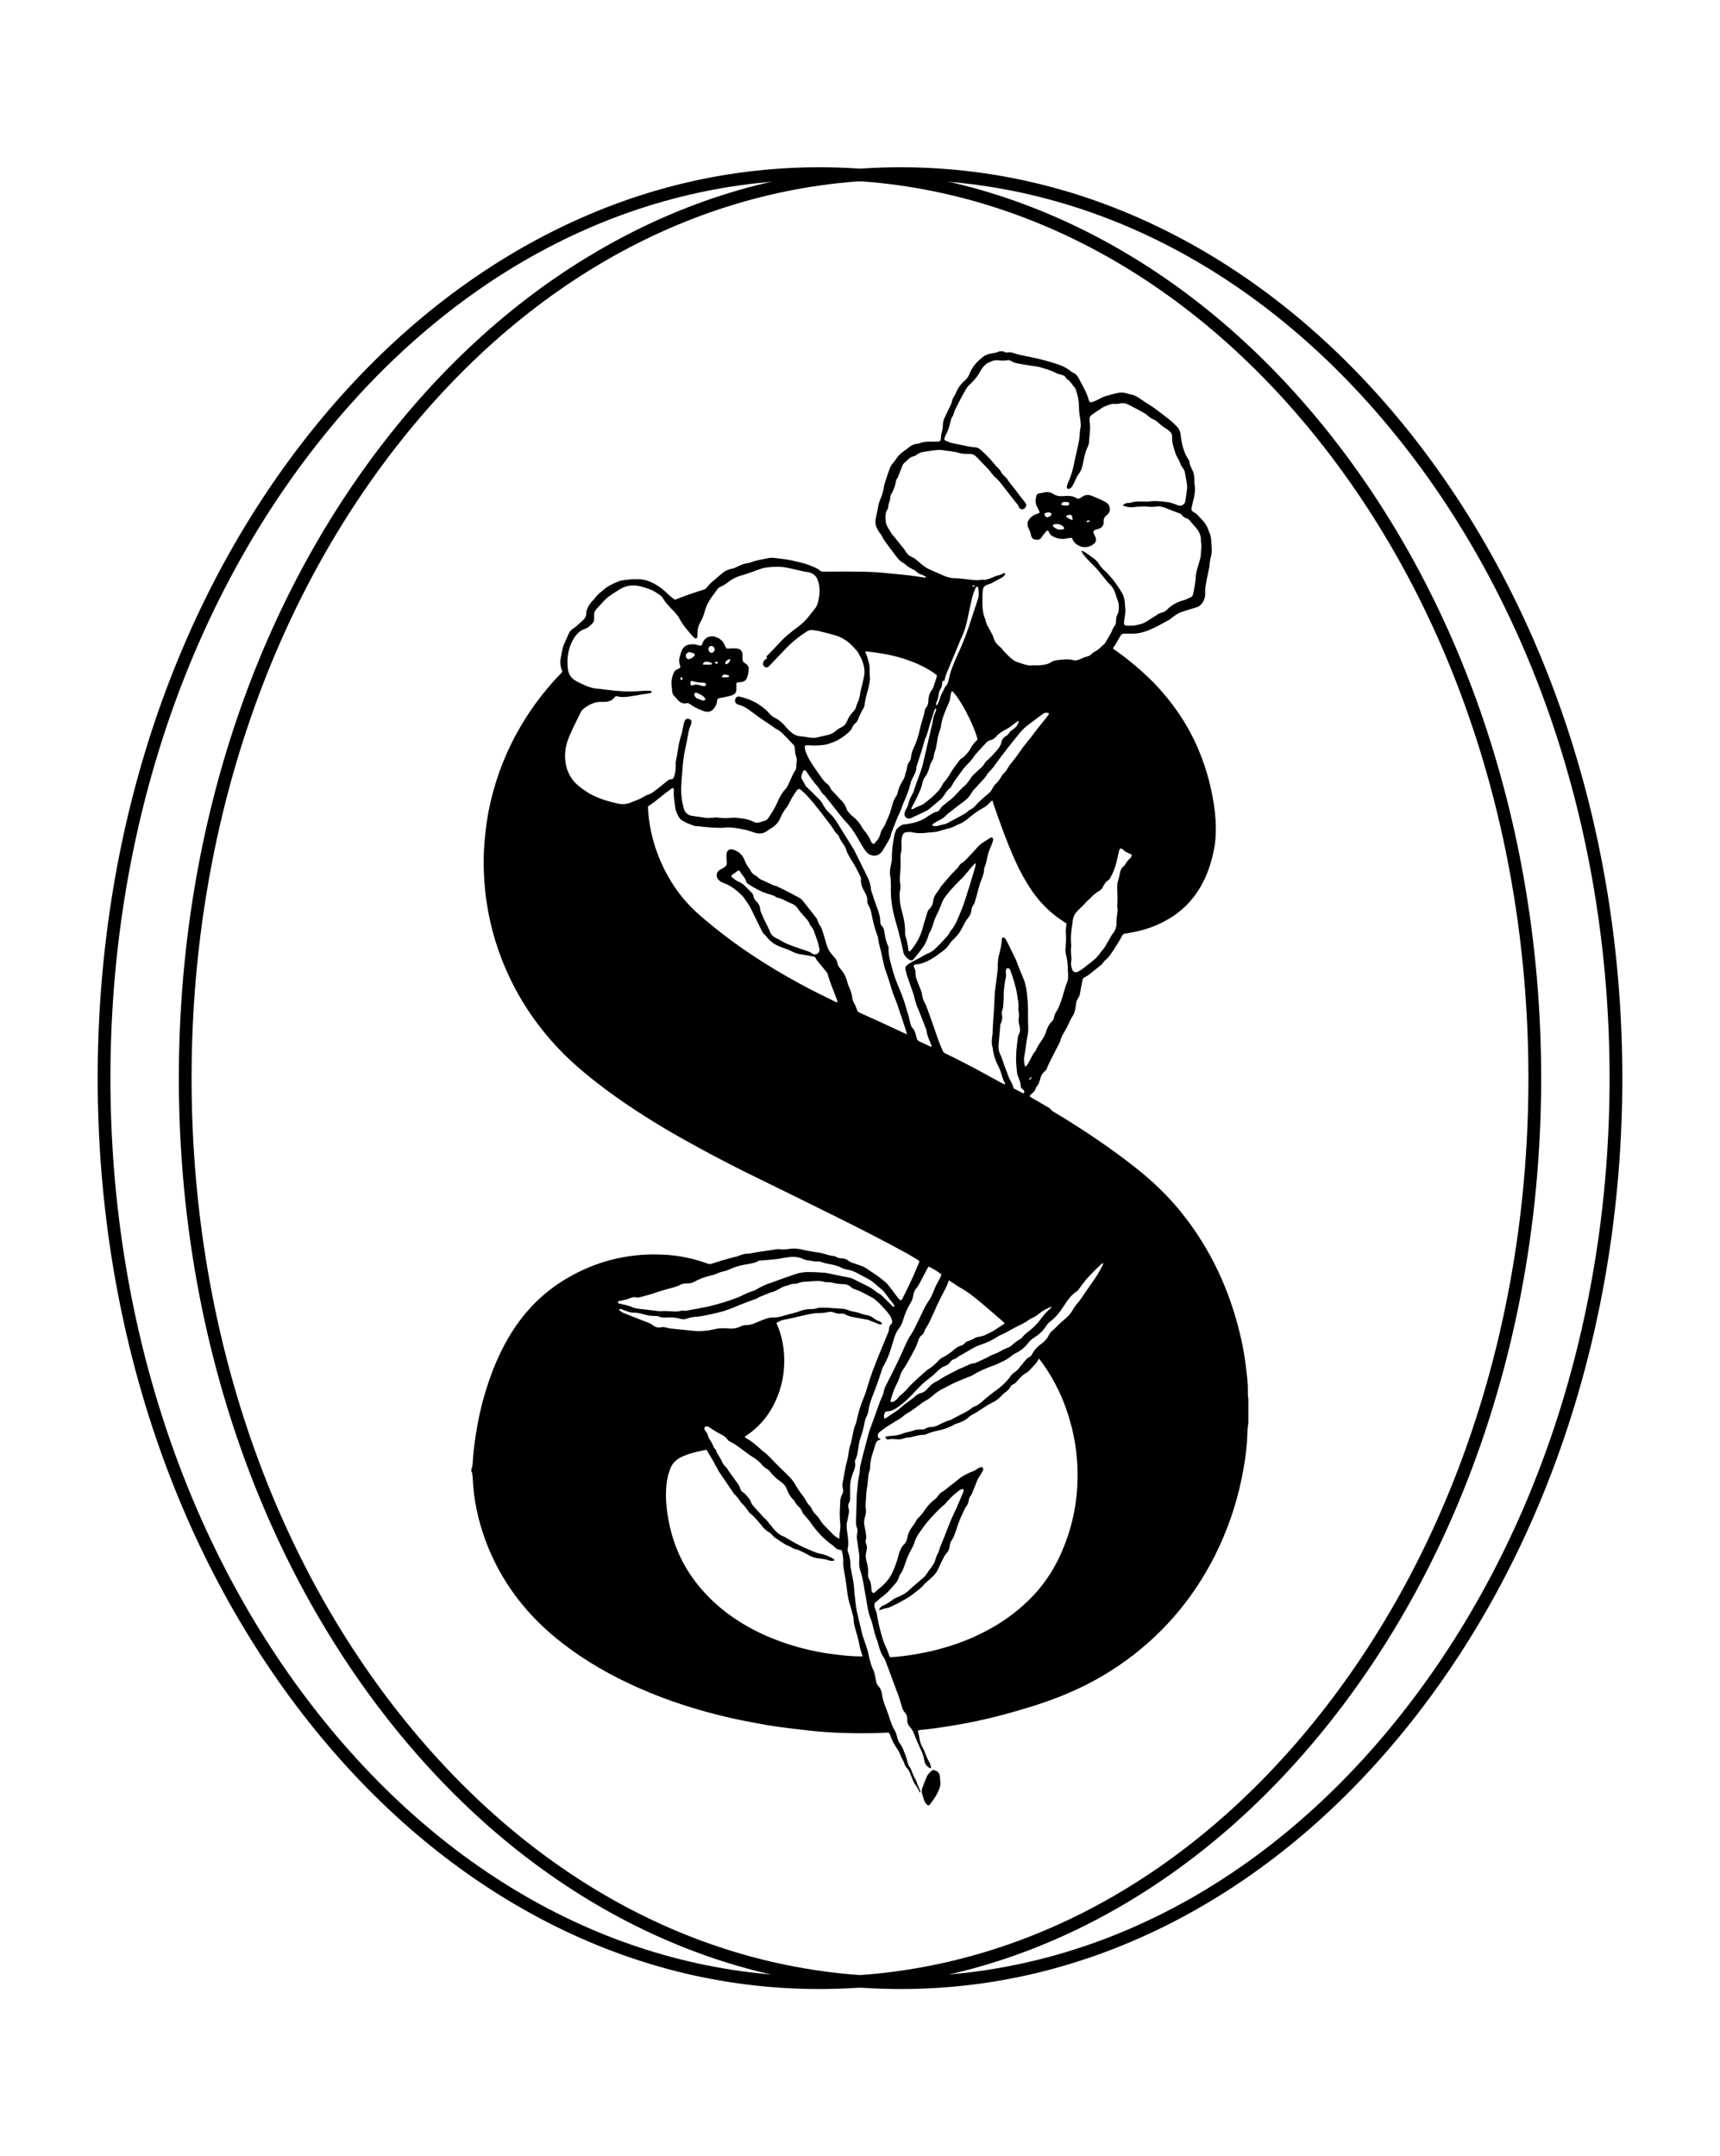 <svg viewBox="0 0 729 914" version="1.1" xmlns="http://www.w3.org/2000/svg" data-name="Layer 1" id="Layer_1">
  <defs>
    <style>
      .cls-1 {
        fill: #000;
        stroke-width: 0px;
      }
    </style>
  </defs>
  <g>
    <path d="M423.7,148.9c.5,0,1,0,1.5,0,.6.5,1.3.6,1.9.5,1-.2,1.9,0,2.9.4,1,.3,2.1.6,3.1.8,1.8.4,3.5.7,5.3,1.1,3.3.7,6.6,1.6,9.8,2.7,2,.6,3.9,1.6,5.6,2.9.3.3.7.6,1.1.7.9.4,1.6,1.1,2.1,2,1.6,3.1,3.5,6,4.4,9.4,0,0,0,0,0,.1.4,1.1.7,1.2,1.8.8.9-.3,1.8-.7,2.7-1.2,1.1-.6,2.2-1.1,3.4-1.4,1.4-.4,2.8-.8,4.3-1.1,1.3-.3,2.5-.3,3.8.1.5.2,1,.3,1.6.4,1.2.2,2.3.7,3.3,1.3.8.5,1.6,1.1,2.4,1.6.6.4,1.1.8,1.7,1.1.9.6,1.8,1.1,2.7,1.8,2.1,1.5,4.2,3.1,6.2,4.7,1.2.9,2.3,2,3.4,3.1,1,1,1.6,2.2,1.7,3.7.1,1.1.3,2.1.5,3.2.5,2.6,1.4,5,2.8,7.2.2.2.3.5.4.8.1,1.4.7,2.5,1.3,3.7.5,1,.7,2.1.8,3.3,0,1.1,0,2.3.2,3.4.2,1.6,0,3.1-.3,4.7-.4,1.4-.7,2.9-1,4.3-.3,1.2-.1,1.5,1,2.2.8.4,1.5,1,2,1.7.2.3.5.5.7.7,1.6,1.6,2.9,3.3,3.5,5.5,0,.1.1.3.2.4.6,1.4.9,2.9.9,4.4,0,1,.2,2.1.2,3.1,0,.7,0,1.5-.2,2.2-.4,1.6-.7,3.2-.8,4.8,0,.3-.1.7-.2,1-.3,1.6-.7,3.3-1,4.9-.3,1.8-.7,3.6-.6,5.4.1,1.4-.3,2.6-.9,3.8-.8,1.3-1.8,2.1-3.3,2.5-1.8.5-3.7,1.1-5.5,1.7-1.6.5-2.9,1.4-4.2,2.4-.5.4-1.1.9-1.7,1.2-2.6,1.4-5.1,2.9-7.8,4-2.9,1.3-6,1.9-9.2,1.7-.6,0-1.2,0-1.8,0-.7,0-1.2.3-1.5.9,0,.2-.2.4-.3.5-.8,1.5-1.6,2.9-2.6,4.3-.1.2-.2.4-.3.6.5.4.9.7,1.4,1,5.5,3.9,10.7,8.3,15.5,13.1,8.2,8.4,14.7,17.8,19.3,28.6,3.6,8.5,5.9,17.3,7,26.5.5,4.6.6,9.2,0,13.8-.8,5-2.1,9.8-4.2,14.4-3.9,8.4-9.9,14.7-18.3,18.8-3.4,1.7-6.9,2.9-10.5,3.7-1.9.4-3.8.7-5.8,1.1,0,.1-.2.2-.3.4-1.5,2.8-3.2,5.5-5,8.1-.6.9-1.3,1.7-2.1,2.4-.3.2-.6.5-.8.8-.6.9-1.4,1.6-2.3,2.3-.8.6-1.6,1.3-2.4,1.9-1.1.9-2.1,1.8-3.4,2.4-.5.2-.9.7-1,1.2-.3,1.8-.7,3.6-1,5.3-.1.8-.3,1.7-.8,2.3-.6.9-.9,1.8-1,2.9,0,.7-.2,1.4-.3,2-.2.9-.4,1.7-.9,2.5-.8,1.1-1.3,2.4-1.9,3.6-.5,1.1-1,2.1-1.6,3.1-.8,1.3-1.6,2.6-1.9,4.1,0,.2-.2.5-.3.7-.6,1.3-1.3,2.6-2,3.9-1,1.9-1.9,3.8-2.9,5.8,0,.2-.2.4-.2.5-.2.9-.7,1.6-1.4,2.2-.9.8-1.4,1.8-1.7,2.9,0,.3-.2.7-.3,1-.2.8-.5,1.6-1.1,2.2-.2.2-.4.5-.4.7-.3,1-.9,1.8-1.8,2.5-.4.3-.8.6-.9,1.2.4.2.8.5,1.2.7,2.2,1.3,4.3,2.5,6.5,3.8.4.2.8.4,1.1.8.5.7,1.2,1.1,1.9,1.5,1,.6,2,1.2,3,1.8,10.7,6.6,21.1,13.6,31,21.4,7.5,5.9,14.3,12.4,20.2,19.9,11.8,14.9,19.6,31.7,24.1,50.1,1.3,5.1,2.2,10.4,2.8,15.6.3,2.8.7,5.6.7,8.5,0,.9,0,1.8,0,2.6,0,.5.2,1.1.2,1.6v9.7c0,.8-.2,1.6-.3,2.5-.1,2.1-.2,4.1-.3,6.2-.4,5-1.2,10-2.2,15-2.4,11.7-6.3,22.9-11.7,33.5-6.4,12.5-14.6,23.7-24.8,33.4-12.1,11.5-26,20.1-41.5,26.1-7.5,2.9-15.2,5.2-23,7.3-7.4,2-15,3.6-22.6,4.8-4.2.7-8.4,1.3-12.7,1.7-.3,0-.6.2-1,.3.3,1.3.6,2.6.8,3.8.2,1,.5,2,1,2.9.3.6.6,1.1.9,1.7.6,1.8,1.4,3.6,2.3,5.2.3.5.4,1.1.6,1.7,0,.2-.1.4-.2.7-1.3-.6-2.2-1.5-2.5-2.8,0-.3-.2-.6-.2-.9-.3-1.9-1.1-3.6-1.9-5.3-.7-1.6-1.4-3.1-2-4.7-.5-1.4-1.1-2.8-2.2-3.9-.7-.8-1.1-1.8-1.1-2.8,0-.3,0-.6,0-.9,0-.9-.3-1.6-.9-2.3-.8-.8-1.1-1.7-1.4-2.7-.5-1.6-.9-3.2-1.5-4.8-1.8-4.8-3.6-9.7-5.4-14.5-.2-.5-.4-1-.7-1.4-1-1.3-1.5-2.8-2-4.4-.4-1.3-.7-2.6-1.2-3.8-.5-1.4-.9-2.8-1.2-4.2-.2-1-.5-2-.8-3-.9-2.3-1.6-4.6-1.9-7.1-.4-2.7-1-5.4-1.4-8.1-.3-1.8-.6-3.6-1.2-5.3-.6-1.7-.9-3.4-.7-5.2,0-.7,0-1.5,0-2.2-.3-2.1-.6-4.2-.9-6.3-.2-1-.2-2,0-3.1.2-.8.2-1.5-.1-2.3-.3-.7-.4-1.5-.4-2.3.1-3.5.2-7,.3-10.4,0-.3,0-.7,0-1,.1-1.4.3-2.8.4-4.2,0-1.2.3-2.4.5-3.6.2-.9.4-1.8.4-2.8,0-1.2.3-2.4.6-3.6.6-2.4,1.2-4.8,1.9-7.3.7-2.6,1.2-5.1,2.2-7.6,1.3-3.6,2.6-7.2,3.9-10.8.3-.8.7-1.5,1-2.3.2-.5.4-.9.5-1.4.1-1.2.6-2.3,1.1-3.3,2.9-5.5,5.6-11.1,8.1-16.8.7-1.7,1.6-3.3,2.6-4.8.3-.5.6-1,.9-1.5,1.3-2.6,2.6-5.2,3.8-7.8.8-1.7,1.7-3.4,2.8-5,.5-.7.9-1.4,1.2-2.2.5-1,.9-2.1,1.3-3.1.5-1.1,1-2.1,1.6-3.1.4-.8.9-1.6,1.1-2.5-1.4-1.2-4.4-3-5.5-3.3-.2.4-.4.7-.6,1.1-1.2,2.2-2.3,4.4-3.5,6.6-.3.5-.6.9-.9,1.3-.8.9-1.2,1.9-1.4,3-.2,1.3-.6,2.5-1.3,3.6-1.3,2.1-2.2,4.3-2.9,6.6-.5,1.6-1.1,3.1-2.1,4.3-.7.9-1.2,2-1.6,3.1-.6,1.9-1.2,3.8-1.8,5.8-.7,2.2-1.6,4.4-2.8,6.5-.4.6-.7,1.3-.9,2-1.2,3.9-2.6,7.7-4.1,11.5-.6,1.6-1.1,3.2-1.4,4.9-.2,1.3-.5,2.6-1.2,3.8-.2.4-.3.8-.4,1.2-.3,1.5-.6,3-1,4.5-.3,1-.7,2-1,3.1-.2.7-.4,1.3-.5,2-.2.9-.2,1.7-.4,2.6-.3,1.5-.4,3-1.2,4.4-.2.3-.2.8-.1,1.1.2,1.1,0,2.1-.4,3.2-.2.6-.5,1.3-.7,1.9-.7,1.9-1.1,3.8-1,5.9,0,1.3,0,2.6,0,3.8,0,.8,0,1.7-.5,2.4-.3.6-.4,1.3-.2,2,.3.9.3,1.7.1,2.6-.2,1.2-.4,2.3-.7,3.5-.2.9-.2,1.8-.1,2.8.1,1.1.3,2.1.4,3.2.2,1.7.4,3.3,0,5-.2.7,0,1.5.3,2.2.5,1.3.7,2.6.8,4,0,1.3.2,2.6.5,3.9.5,2.7,1.1,5.4,1.2,8.1,0,.2,0,.5,0,.7.2,1.4.4,2.8.5,4.2.2,1.3.3,2.6.6,3.9.5,2.2,1,4.3,1.5,6.4.4,1.8.8,3.6,1.5,5.4.6,1.6,1.1,3.2,1.6,4.9.7,2.8,1.1,5.7,2.5,8.3.2.4.3.8.4,1.3.2,1,.4,2,.6,3,.1.8.4,1.5.9,2.1,1.1,1.1,1.5,2.5,1.7,4,.2,1.7.8,3.3,1.4,4.9.6,1.6,1.2,3.1,1.7,4.7.6,1.7,1.1,3.4,2,4.9.6.9.9,1.9,1.2,3,.1.5.2,1,.4,1.4.2.5.4,1,.7,1.4.7.9,1.3,2,1.7,3.1.6,1.4,1.1,2.8,1.5,4.3.2.8.4,1.7.8,2.3,1.3,1.8,1.6,4.1,2.9,5.9,0,0,0,0,0,.1.6,1.6,1.3,3.2,1.9,4.8,0,.2,0,.4-.3.4-.2-.4-.3-.7-.5-1.1-.2-.5-.5-1-.8-1.4-.9-1.1-1.5-2.4-2-3.7-.3-.8-.6-1.6-.9-2.3-.3-.6-.6-1.2-1-1.6-.7-.8-1.2-1.5-1.4-2.5,0-.2-.1-.4-.2-.5-.7-1.1-1.2-2.4-1.7-3.6-.2-.4-.4-.9-.7-1.3-1.3-1.9-2.5-3.9-3.2-6.1-.2-.5-.3-.9-.8-1.3-1.7,0-3.5.2-5.3.2-9.3.2-18.5,0-27.8-1-4.4-.5-8.9-1-13.3-1.6-6.3-.9-12.5-2.1-18.7-3.4-10.9-2.4-21.6-5.5-32-9.5-11.9-4.6-23.3-10.2-33.8-17.3-6.8-4.6-13.2-9.7-18.9-15.6-9.5-9.8-16.7-21.2-21.3-34-2.9-8.1-4.7-16.4-5.1-25,0-1-.2-2-.3-2.9,0-.2-.2-.3-.3-.5,0-.4,0-.8,0-1.2,0-.2.2-.3.3-.5.1-.9.2-1.8.3-2.6.1-3,.5-6,.9-8.9,1-7.1,2.4-14,4.5-20.8,2.4-8,5.5-15.6,9.7-22.8,5.8-9.9,13.4-18.1,23.2-24.2,11.6-7.2,24.1-10.9,37.8-11.1,4.8,0,9.5.3,14.2,1.3,3.1.6,6.2,1.5,9.2,2.6.5.2,1,.3,1.5.1,3.2-1,6.4-2,9.6-2.8.6-.1,1.2-.3,1.8-.5,1.4-.5,2.7-1.1,4.3-1,0,0,.2,0,.3,0,3.3-.7,6.7-1.1,10-1.6,1.3-.2,2.5-.5,3.8-.2.3,0,.7,0,1,0,1,0,2-.2,2.9-.3,1.4-.2,2.8,0,4.2.2.6.1,1.1.3,1.7.4,1.7.3,3.4.7,5.1.9,1,.1,2,.3,3,.6,1.4.4,2.8.9,4.3,1,.2,0,.5,0,.7.2.9.6,1.9.8,2.9.8,1,0,1.8.4,2.6,1,.5.4,1,.6,1.5.8,1.1.4,2.3.8,3.5,1.2,1.3.4,2.5,1.1,3.6,1.9.7.5,1.5,1,2.2,1.5,1.8,1.1,3.4,2.4,5,3.8.5.4.9.9,1.3,1.4,1.3,1.6,2.5,3.3,3.7,4.9.3.3.5.7.9,1,.3.3.7.2.9,0,.3-.4.5-.8.7-1.3,1.4-2.8,2.8-5.6,4.1-8.5.9-2,1.7-4.1,2.6-6.1,0-.1,0-.3,0-.5-.3-.2-.5-.4-.8-.6-1.4-.8-2.8-1.7-4.2-2.5-9.7-5.3-19.6-10.4-29.5-15.3-13.1-6.5-26.1-12.9-39.2-19.3-9-4.5-17.9-9.2-26.6-14.1-11.2-6.3-22-13.1-32.3-20.7-6.4-4.8-12.6-9.8-18.3-15.5-13.6-13.7-23.3-29.8-28.9-48.2-2.4-8-3.9-16.2-4.5-24.5-.3-4.4-.4-8.7-.2-13.1.3-5.5.9-11,1.9-16.5,2.3-11.7,6.2-22.8,11.9-33.2,4.9-9,10.9-17.2,18-24.7.5-.5,1.1-1,1.4-1.6,0-.3-.2-.5-.2-.7-.7-1.9-.8-3.8-.3-5.8.2-.6.2-1.2.3-1.7.2-1,.4-1.9.7-2.8.7-1.7,1.5-3.3,2.2-5,.4-1,1.1-1.8,2.1-2.4,1.6-1,2.8-2.4,4.2-3.6.8-.8,1.2-1.7,1.2-2.9,0-.6.2-1.2.4-1.7.5-1.3,1.3-2.5,2.3-3.5.3-.3.7-.7,1-1.1.7-1,1.5-1.8,2.4-2.5.8-.6,1.5-1.3,2.3-1.9,1.9-1.3,4-2.2,6.2-3,0,0,0,0,.1,0,2.4-.4,4.9-.7,7.3-.6,2.3,0,4.5.7,6.6,1.8,2.2,1.2,4.2,2.7,6,4.5.9.9,1.9,1.7,3,2.4.3-.1.7-.2,1-.4,1.5-.6,3-1.1,4.6-1.7,2-.7,4.1-1.4,6.1-2,.7-.2,1.3-.5,1.8-1.1.5-.7,1.1-1.3,1.7-1.9,1.6-1.4,3.2-2.8,4.8-4.1,1.1-1,2.5-1.6,3.9-1.9.8-.1,1.4-.4,2.1-.7,1.5-.8,3-1.4,4.7-1.7.4,0,.9-.2,1.3-.3,2.4-.9,4.9-1.3,7.4-1.8,1-.2,1.9-.2,2.9-.1,2.6.3,5.3.6,7.8,1.2,2.7.6,5.4,1.2,7.9,2.3,1.2.5,2.5,1,3.5,1.9.4.3.8.4,1.2.4.2,0,.5,0,.7,0,4.7,0,9.3-.1,14,0,4.7,0,9.4.3,14.1.8,2.3.2,4.7.5,7,.7,2.4.3,4.8.6,7.1,1,.2,0,.6.2.8-.2-.7-.6-1.5-.9-2.3-1.2-.6-.2-1.2-.4-1.6-.9-.6-.7-1.3-1-2.1-1.4-1-.5-1.9-1-2.7-1.8-.2-.2-.5-.4-.8-.6-.9-.4-1.6-1.1-2.3-1.8-.7-.8-1.3-1.7-2-2.6-1.7-2.4-3.7-4.6-5-7.2-.2-.5-.6-.9-.9-1.3-.2-.4-.5-.7-.7-1.1-.9-1.5-1.3-3.1-.9-4.9.3-1.5.6-3,.9-4.5.2-1.4.6-2.8,1.2-4.1.6-1.5,1.1-3,1.3-4.7.1-.7.3-1.3.5-2,.6-1.9,1.2-3.7,1.9-5.6.3-.9.8-1.8,1.4-2.5.5-.6,1.1-1.3,1.5-2,.8-1.3,1.9-2.3,3.1-3.1.7-.5,1.4-1,2.1-1.6,1.1-.9,2.3-1.5,3.7-1.6.4,0,.8-.1,1.1-.3,1.2-.4,2.5-.6,3.8-.6,1.2,0,2.5,0,3.7,0,.9,0,1.3-.3,1.4-1.2,0-.1,0-.3,0-.4,0-1.1.3-2.2.6-3.3.1-.5.2-1.1.2-1.6,0-1.2.2-2.4.7-3.5.7-1.6,1.5-3.2,2.3-4.8.3-.7.7-1.3.8-2,.2-.9.5-1.7,1-2.4.3-.5.6-1,.8-1.6.9-2.1,2.2-3.8,3.9-5.3.8-.7,1.3-1.4,1.7-2.4.4-1.2,1.1-2.3,1.8-3.4,1.1-1.5,2.4-2.8,3.9-3.9,1-.8,2-1.3,3.3-1.5.9-.1,1.7-.3,2.6-.5.2,0,.4-.2.6-.3ZM426,459.6h0c0,0,0,0,0,0,0-.1,0-.3,0-.4-.8-1.2-1.2-2.7-1.6-4.1-.3-.9-.6-1.8-1-2.6-1.3-2.5-2.3-5.1-2.6-7.9,0-.2,0-.4-.1-.6-.5-1.4-.4-2.9-.2-4.4,0-.5.2-1.1.2-1.6,0-2,.2-4,.3-6,.3-3.4.4-6.9.6-10.3,0-.5,0-1,.1-1.5.3-2.4.6-4.8.9-7.1.2-1.3.4-2.6.3-4,0-1.6.2-3.1.6-4.6.5-1.9.9-3.8,1.1-5.8,0-.2,0-.4,0-.6,0-.3.2-.6.5-.7.4-.1.7.1.9.4.4.6.8,1.2,1.1,1.9.9,1.7,1.7,3.5,2.6,5.3.6,1.1,1.1,2.2,1.5,3.4.4,1.2.9,2.4,1.4,3.6.5,1.3,1.1,2.6,1.6,3.9,0,.2.2.5.2.7.3,1.3.7,2.7.8,4,.3,2.6.5,5.2.5,7.8,0,2.4,0,4.8.1,7.2,0,1.1,0,2.2-.3,3.4-.4,2-.6,4-.9,6-.2,1-.3,1.9-.5,2.9-.2,1.4,0,2.7.3,4.2.3-.2.6-.3.7-.4.3-.4.6-.8.8-1.2,1-1.6,1.6-3.5,2.9-4.9.2-.2.3-.5.4-.8.6-1.3,1.3-2.4,2.1-3.5,1-1.4,1.8-2.8,2.2-4.4.5-1.5,1.2-2.9,2.4-4,.4-.4.7-.9.8-1.5.1-.9.5-1.8,1-2.6,1.2-1.9,1.9-4.1,2.6-6.2.2-.7.4-1.4.6-2.1.4-1.4.8-2.8,1.4-4.2.3-.8.5-1.6.4-2.4,0-.9,0-1.8-.1-2.6,0-2.1-.2-4.2-.7-6.3-.3-1-.4-2.1-.3-3.2.2-1.8.3-3.7.2-5.6-.1-1.4-.1-2.8.2-4.2,0-.2,0-.4,0-.6-.7-.4-1.3-.8-2-1.3-5.1-3.3-9.2-7.6-12.7-12.6-2.6-3.9-4.9-7.9-6.8-12.2-3.7-8.1-6.7-16.6-9.6-25-.1-.3,0-.7-.4-.9,0,0-.1,0-.1,0-.4.3-.7.6-1.1,1-.7.8-1.5,1.5-2.5,2-2.2,1.2-4.3,2.7-6.3,4.4-1.3,1.1-2.7,2.1-4.4,2.7-.4.1-.7.3-1.1.5-1.2.7-2.5,1.1-3.9,1.4-1.2.3-2.4.7-3.5,1-.2,0-.5.1-.7.2-1.8.2-3.6.3-5.4.5-1.8.2-3.6,0-5.4-.4-.8-.1-1.5,0-2.2.1-.6.1-1.1.5-1.3,1.1-.2.7-.5,1.4-.5,2.1-.1.8,0,1.7,0,2.5,0,.9.1,1.9-.2,2.8-.3,1-.3,1.9-.2,2.9,0,.9,0,1.8,0,2.6,0,1.8-.2,3.5-.3,5.3,0,.9,0,1.9.2,2.8.1.7,0,1.3,0,2-.1.7-.3,1.4-.3,2,0,2,.1,4,.6,6,.2.9.5,1.8.7,2.7.7,2.6,1.1,5.2,1,7.8,0,.6,0,1.2.3,1.7.3.9.5,1.9.7,2.9.2.9.3,1.7.4,2.6,0,.3,0,.6.5.7.1,0,.4-.2.5-.4,2.3-2.7,4-5.8,5-9.2.1-.5.3-1,.4-1.6.5-1.6,1-3.3,1.5-4.9.2-.8.5-1.5,1.1-2,.9-.9,1.3-1.9,1.5-3.1.1-1,.4-2,1-2.9.7-1.1,1.6-2.1,2.2-3.3.1-.2.3-.4.5-.6,1-1.1,1.9-2.3,2.9-3.4.8-1,1.7-1.9,2.6-2.8.7-.7,1.3-1.3,1.8-2.1.3-.5.7-1,1.2-1.2.7-.4,1.3-1,1.9-1.6,1.7-1.8,3.4-3.6,5-5.4.9-.9,1.9-1.7,3-2.3.6-.3,1.1-.8,1.7-1.1.2-.2.5-.3.8-.4.4-.1.8.2.8.6,0,.4,0,.9-.2,1.3-.2.7-.5,1.4-.8,2.1-.9,1.8-1.3,3.7-1.7,5.6-.2,1-.4,2-.9,3-.1.3-.2.6-.2.8,0,1.9-.8,3.5-1.4,5.2-.4.9-.6,1.9-.9,2.8-.5,1.9-1,3.9-1.6,5.8-.1.5-.4,1-.7,1.5-.5.7-.7,1.3-.8,2.2-.1,1.2-.6,2.3-1.4,3.2-.4.5-.8,1-1.1,1.6-.4.7-.8,1.5-1.2,2.2-.9,1.9-2.1,3.6-3.6,5-1,.9-1.8,1.9-2.5,3-.4.6-.9,1.1-1.4,1.5-2.5,2-5.1,4-8.1,5.3-1.2.5-2.4,1-3.7,1-.2,0-.5,0-.7.1-.7.2-.9.5-.6,1.2.4.8.7,1.5.6,2.4,0,1.1.2,2,.6,3,.5,1.2.9,2.4,1.4,3.6.4.9.7,1.7.8,2.7.2,1.2.6,2.3,1.1,3.3.5.9.9,1.9,1.2,2.8,1.5,4.1,2.9,8.1,4.3,12.2.6,1.8,1.4,3.6,2.1,5.3.2.6.7,1,1.3,1.3,8,3.8,15.8,8.1,23.6,12.4.4.2.9.4,1.3.6ZM476.1,214.1c.5-.7,1.2-.8,1.8-.9.5,0,1.1,0,1.6-.2,1.6-.5,3.3-.5,5-.4.7,0,1.5,0,2.2,0,.7-.1,1.4-.2,2-.2,2.2-.1,4.3.2,6.4.5.7,0,1.3.3,2,.5.7.2,1.5.5,2.2.8,1.2.5,2.8-.2,3.1-1.8.2-1.5.4-2.9.6-4.4.2-1.1.2-2.2,0-3.2-.3-1.5-.5-3.1-.8-4.6-.1-.6-.4-1.2-.8-1.7-.4-.6-.9-1.2-1.1-1.9-.4-1.2-1-2.2-1.6-3.3-.2-.4-.4-.8-.5-1.2-.7-2.3-1.6-4.5-1.4-7,0-.9-.3-1.6-1-2.2-.6-.5-1.1-1-1.7-1.3-1.3-.8-2.5-1.8-3.6-2.8-.5-.4-1-.8-1.6-1-.9-.4-1.6-.9-2.3-1.5-.5-.4-1-.9-1.6-1.2-1.8-1-3.6-2-5.4-2.9-.7-.4-1.4-.7-2.1-1-.8-.3-1.7-.4-2.6-.2-.9.2-1.7.3-2.6.2-.3,0-.7,0-1,0-1.6.5-3.3,1-4.7,2-1.3.8-2.5,1.7-3.8,2.6-.8.5-1.1,1.2-1,2.1,0,.5,0,1.1.1,1.6.3,1.7,0,3.3-.1,5,0,.8-.2,1.7-.2,2.5,0,.9-.3,1.8-.7,2.7-.5,1-.8,2-1.1,3-.3,1.4-.6,2.8-.9,4.2-.3,1.5-.8,2.9-1.7,4-.8,1-1.2,2.2-1.8,3.4-.3.5-.5,1.1-.8,1.6-.3.6-.8,1-1.4,1.3-.4.2-.9,0-1-.5,0-.2,0-.5,0-.7.2-.7.4-1.3.7-1.9,1-2.2,1.7-4.6,2.2-7,.6-3.1,1.4-6.1,2-9.2.2-.8.3-1.5.4-2.3.2-1.5.1-3,.5-4.5.1-.5.1-1,0-1.5,0-1.2-.2-2.4-.4-3.5-.2-1.2-.3-2.4-.3-3.7,0-2.4-.5-4.7-1.2-6.9-.1-.4-.3-.8-.5-1.1-1.1-1.2-1.8-2.7-3.2-3.6-.2-.1-.4-.3-.5-.5-.6-1-1.5-1.4-2.5-1.6-.8-.1-1.5-.4-2.2-.8-2.2-1.1-4.6-1.7-6.9-2.4,0,0,0,0-.1,0-2.9-.4-5.7-.9-8.6-1.4-1-.2-2-.4-2.9-1-.5-.4-1.2-.5-1.8-.4-1.3.2-2.6.2-4,0-.8,0-1.6,0-2.3.3-.4.2-.9.4-1.4.6-1.6.7-2.7,2-3.5,3.4-.4.6-.7,1.3-1.1,1.9-1.1,1.6-2.4,3-3.8,4.3-.5.4-.8.9-1.2,1.5-.7,1.1-1.3,2.2-1.9,3.3-1,1.8-1.9,3.7-2.8,5.5-.1.2-.2.5-.3.7-.3,1-.6,2-1.2,2.8-.2.2-.2.5-.3.8-.2.8-.4,1.5-.6,2.3-.3,1.2-.7,2.4-1.3,3.6-.3.6-.6,1.1-.8,1.7-.3.8-.2,1.2.6,1.5.8.3,1.6.7,2.5.9,3.2.6,6.4,1.5,9.7,1.8.9,0,1.8.5,2.5,1.1,1.9,1.8,3.8,3.5,5.4,5.6.7.9,1.5,1.7,2.3,2.5.3.3.5.6.7.9.3.8.9,1.4,1.5,2,.6.6,1.3,1.2,1.7,2,.8,1.2,1.8,2.3,2.7,3.5.6.7,1.1,1.4,1.6,2.1.8,1.1,1.7,2.2,2.5,3.2.2.3.5.6.7.9.4.9,0,1.8-.9,2.3-.8.4-1.5.2-2.1-.8,0,0,0-.2-.1-.3-.2-.6-.6-1-1-1.5-.4-.4-.7-.8-1-1.2-1.8-2.3-3.6-4.6-5.3-6.8-.8-1.1-1.8-2.1-2.8-3-.4-.3-.7-.7-1-1.1-.6-.7-1.1-1.4-1.7-2.1-1.6-1.7-3.2-3.3-4.8-5-1-1.1-2.1-1.6-3.5-1.5-1.5,0-3,0-4.4-.5-1.5-.4-3-.6-4.5-.8-.3,0-.7,0-1-.1-1.6-.4-3.3-.3-5-.1-1.4.2-2.7.4-4.1.6-1.1.1-2.1.5-3,1.2-.4.3-.9.6-1.4.7-1.1.3-1.9.8-2.6,1.6-.3.3-.6.6-1,.9-.7.6-1.2,1.3-1.4,2.2-.1.4-.3.8-.5,1.2-.5,1.3-.9,2.7-1.7,3.9-.2.3-.3.6-.3,1-.3,1.7-.9,3.3-1.7,4.8-.4.6-.7,1.3-.7,2.1,0,.7-.2,1.2-.4,1.8-.2.5-.3.9-.4,1.4,0,.8-.2,1.5-.7,2.2-.2.2-.3.5-.3.8-.3,1.5-.2,2.9,0,4.4,0,.4.3.7.4,1.1.4.8.8,1.5,1.3,2.3.4.6.7,1.2,1.2,1.7,1.1,1.4,2.2,2.7,3.3,4.1.8,1,1.6,1.9,2.2,2.9.6,1.1,1.4,1.8,2.6,2.3.9.4,1.7,1,2.4,1.6,1.7,1.6,3.6,3.1,5.8,4,1.8.8,3.7,1.6,5.5,2.4,1.5.6,3,1,4.6,1,2.1,0,4.2.4,6.3.6,1.7.2,3.4.4,5.1,0,.1,0,.3,0,.4,0,1,.3,1.8-.2,2.7-.4.7-.2,1.5-.6,2.2-.9.2,0,.4-.2.7-.3,1.1-.2,2.2-.6,3.2-1.1.2,0,.4,0,.7,0-.2,1-.9,1.5-1.6,1.9-.9.5-1.9,1-2.8,1.5-1,.6-2,1.1-3.1,1.4-1.4.4-2,1.3-2.1,2.7,0,.8-.1,1.6-.1,2.4,0,3.3-.2,6.7,1.3,9.8,0,0,0,0,0,.1.2,1.4.9,2.6,1.6,3.8.6,1.2,1.4,2.4,1.8,3.7.4,1.5,1.2,2.6,2.4,3.6.6.5,1.2,1.1,1.7,1.8,1.1,1.3,2.3,2.4,3.5,3.5.9.7,1.8,1.3,2.9,1.6.8.2,1.5.5,2.2.7,1.3.4,2.6.8,4,.5.1,0,.3,0,.4,0,1.4.1,2.7,0,4.1-.2,1.1-.2,2.1-.4,3-1,.9-.6,1.9-.9,2.9-1,2.2-.2,4.4-.6,6.6,0,1.1.3,2,0,3-.4.9-.4,1.9-.9,2.9-1.1.8-.2,1.4-.5,2-1.1.4-.4.8-.8,1.3-1,1.6-.7,2.6-2,3.9-3.1.3-.3.6-.6.7-.9,1-1.8,2.2-3.4,2.9-5.3.2-.5.4-.9.7-1.3.6-.7.8-1.4.8-2.3,0-1.1.2-2.1.7-3.1.4-.7.5-1.5.5-2.3,0-1,0-2.1-.4-3.1-.4-1.2-.8-2.4-1.2-3.6-.5-1.5-1.4-2.8-2.6-3.9-.4-.3-.7-.7-1-1.1-1.9-2.3-3.6-4.7-5.7-6.7-1.7-1.7-3.5-3.4-4.8-5.5,0-.1-.3-.3,0-.5.8.1,1.4.6,2,1,.8.6,1.7,1.2,2.5,1.8,1.1.7,2.1,1.6,2.8,2.8.6,1,1.4,1.9,2.3,2.7.6.5,1.1,1,1.6,1.6,2.1,2.2,3.8,4.6,5.4,7.2,1.1,1.6,1.6,3.4,1.7,5.4,0,.3,0,.6,0,.9.3,1.3.2,2.6,0,3.9-.1,1-.3,1.9-.4,2.9-.1,1,.2,1.5,1.3,1.5.9,0,1.8,0,2.6,0,2-.3,4-.7,5.7-1.8,1.4-.9,2.7-1.7,4.1-2.6.7-.4,1.4-1,2.2-1.1,1-.2,1.8-.7,2.5-1.4,1-1.1,2.2-1.9,3.5-2.6,1-.5,2-.9,3.1-1.2,1.2-.3,2.3-.9,3.4-1.4.5-.2.7-.6.8-1.1.2-.8.4-1.5.5-2.3.3-1.6.6-3.2.7-4.8,0-1.1.2-2.2.5-3.3.3-1,.6-2.1.9-3.1.4-1.3.8-2.6.8-4,0-.2,0-.5,0-.7.2-1.4.3-2.8,0-4.2,0-.2,0-.5,0-.7,0-2-.8-3.7-2.1-5.2-.9-1-1.8-2-2.6-3-.4-.5-.8-.8-1.4-1-.7-.2-1.4-.6-1.8-1.2-.5-.6-1.2-1-2-1.2-1.7-.6-3.4-1.3-5.1-2-1.3-.5-2.5-.8-3.9-.6-1.4.2-2.7.2-4.1,0-.6,0-1.3,0-1.9,0-1.3,0-2.6.1-4,.3-1.5.1-2.9-.2-4.4-.8ZM324.9,278.2c1.6-1.7,3.2-3.2,4.7-4.9,1.8-2,3.8-3.9,5.9-5.5,1-.8,2-1.6,3-2.3,1.6-1.2,3-2.6,4.3-4.2.7-.9,1.4-1.9,2.2-2.8,1-1.1,1.5-2.3,1.8-3.6.2-1,.4-1.9.5-2.9.2-2.1,0-4.1-.7-6.1-.7-1.9-2.1-3-4.1-3.4-.5,0-1-.1-1.5-.2-2.1-.5-4.1-.9-6.2-1.4-3.6-.9-7.2-.8-10.8-.2-1.5.3-2.9.9-4.3,1.4-2,.7-4.1,1.5-6.1,2-1,.3-1.9.8-2.8,1.2-.8.4-1.5,1-2.2,1.5-1.1.8-2.2,1.5-3.4,2-.5.2-.8.5-1.1.9-.6.9-1.3,1.8-1.9,2.6-1.5,1.9-2.7,4.1-3.4,6.5-.5,1.8-1.1,3.5-2,5-.8,1.4-1.2,2.9-1.2,4.5,0,.4,0,.9,0,1.3,0,.4-.1.9-.7,1-.4,0-.7-.3-1-.6-1.1-1.2-2.2-2.4-3.2-3.7-1.1-1.4-2.1-2.8-2.9-4.4-.3-.6-.8-1.2-1.3-1.8-.8-1-1.8-1.8-2.6-2.8-1.1-1.1-2.1-2.3-2.9-3.7-.3-.5-.7-.9-1.1-1.2-1.5-1.1-3-2.1-4.7-2.7-1.3-.4-2.6-.9-3.9-1.2-2.9-.7-5.7-.4-8.3,1.1-1.8,1.1-3.6,2.2-5.3,3.5-.8.6-1.4,1.3-2.1,2-.8.9-1.6,1.8-2.5,2.7-.9.9-1.4,2-1.3,3.3,0,.5,0,1,0,1.5,0,.6-.2,1.1-.6,1.5-1,1.1-2,2.1-3.4,2.5-1.7.6-3,1.7-4,3.1-2.9,4.2-3.7,8.9-3.1,13.9.3,2.4,1.6,4.1,3.7,5.2,1.3.7,2.6,1.3,4,1.9,1.5.6,3,1.1,4.7,1.2,1.1.1,2.2.2,3.4.4,2.5.3,5,.6,7.5.7,3,.2,6.1,0,9.1-.2.7,0,1.4,0,2.1,0,.4,0,.8,0,1,.4,0,.1,0,.2-.1.3-.1.1-.3.3-.5.3-.5.1-1.1.2-1.6.3-.6,0-1.2.1-1.8.2-1.5.3-3.1.6-4.6.8-1.9.3-3.8.6-5.7.1-.3,0-.6-.1-.8-.1-.2,0-.3.1-.3.2-.2.2-.4.3-.5.5-1.1,1.3-2.6,1.7-4.2,1.7-.5,0-1,0-1.5,0-2.7,0-5,1.2-7.1,2.8-.7.5-1.2,1.2-1.6,2.1-1,2-2,4-3,6.1-.7,1.6-1.5,3.2-2.1,4.9-1.2,3.2-1.6,6.5-1.1,9.8.5,3.6,2.1,6.7,4.7,9.2,1.3,1.2,2.7,2.2,4.2,3.2,4.1,2.6,8.6,4,13.3,5,1.7.4,3.4.3,5.1-.3,1.3-.5,2.6-1,3.8-1.5,1.5-.6,2.7-1.7,4.3-2.1.8-.3,1.6-.8,2.3-1.4,1.8-1.3,3.5-2.7,5.2-4.1.5-.4,1.1-.9,1.8-.9.8,0,1.1-.5,1.3-1.1.5-1.4.7-2.9.7-4.3,0-.6,0-1.2,0-1.8.8-3.9,1.1-7.9,2.4-11.7.2-.6.3-1.1.4-1.7.2-1,.4-1.9.6-2.9.1-.5.3-.9.5-1.4.4-.7,1.1-.9,1.9-.6.7.2,1,.9.8,1.7,0,.3-.2.7-.3,1-.5,1.1-.8,2.3-1,3.5-.4,2.2-.8,4.4-1.3,6.6-.5,2.2-.8,4.4-1,6.7-.2,2.1-.3,4.1-.5,6.2-.3,3.5-.3,7.1.5,10.5.2.7.3,1.3.5,2,.6,1.5,1.6,2.5,3.3,2.8,2.1.3,4.2.6,6.3.9.9,0,1.8,0,2.6-.1.8-.1,1.7-.2,2.5,0,2,.3,3.9.2,5.9,0,.4,0,.8,0,1.2,0,2.7.3,5.4.5,7.8,1.8.7.4,1.5.4,2.3.2.7-.2,1.5-.4,2.3-.7.6-.2,1.1-.5,1.5-1.1,1.4-2,2.7-4.1,3.7-6.3.3-.7.6-1.3.9-2,.7-1.4,1.5-2.7,2.5-3.8.6-.6,1-1.2,1.3-1.9,1-2.1,1.8-4.3,3.1-6.3.3-.5.4-1,.4-1.5,0-.7,0-1.5.2-2.2,0-.6,0-1.3-.2-1.9-.4-1.1-.6-2.3-.6-3.5,0-.7-.2-1.3-.6-1.7-1.5-1.6-3-3.2-4.6-4.8-.5-.5-1-.9-1.6-1.3-1.6-.8-2.9-1.9-4.4-2.9-2.7-1.7-5.3-3.6-7.8-5.5-1.4-1.1-3-2-4.8-2.5-.3,0-.7-.2-.9-.4-.2-.1-.4-.3-.5-.5-.3-.7-.2-1.4.2-2,.4-.6,1-.6,1.6-.5,3.7.8,7,2.3,9.9,4.6.8.6,1.6,1.3,2.3,2.1.8,1,1.7,1.8,2.8,2.3,1.7.8,3.1,2.1,4.3,3.5.9,1.1,1.8,2,2.9,2.9.9.7,1.8,1.1,2.9,1.3,1.7.2,3.3.4,5,.7.8.1,1.6.1,2.3,0,1.6-.4,3.1-.8,4.7-1.1,1.2-.2,2.3-.8,3.3-1.5.8-.7,1.7-1.4,2.7-1.8,1.2-.6,1.9-1.4,2.4-2.6.6-1.5,1.5-2.9,2.6-4,.7-.7,1.2-1.6,1.4-2.5,0-.2.1-.5.2-.7.6-1.3,1.1-2.6,1.3-4,.1-1.3.5-2.5.8-3.7.3-1.2.5-2.4.8-3.6.6-2.4.2-4.8-.6-7-.4-1.1-1-2.1-1.6-3.2-.2-.3-.3-.6-.5-.9-.4-.4-.8-.8-1.2-1.3-2.4-2.8-5.3-4.8-8.9-5.7-1.8-.5-3.6-1-5.4-1.4-1-.3-2.1-.4-3.2-.6-1-.2-1.9,0-2.8.6-3.4,2.2-6.5,4.7-9.3,7.7-2,2.1-4,4.2-6,6.3-.3.4-.7.7-1.1,1-.7.4-1.5.1-1.9-.6-.3-.6-.2-1.1,0-1.7.3-.5.8-.9,1.3-1.2.3-.2.2-.5,0-.8ZM375,609.5c.5-.6.5-.6,1.1-.7,1-.1,2-.2,3.1-.3,1.1-.1,2.2-.4,3.3-.8.9-.4,1.9-.6,2.8-.8.7-.2,1.4-.3,2.1-.6,1-.3,2-.5,3-.4.7,0,1.4,0,2-.4.6-.4,1.3-.6,2.1-.6,1.1,0,2.2-.3,3.3-.9,1.5-.8,3.1-1.5,4.7-2,.5-.1.9-.4,1.3-.6,1.5-.8,3-1.6,4.6-2.4,1.1-.6,2.3-1.2,3.3-2,.3-.3.7-.6,1.1-.7,1.4-.5,2.6-1.4,3.7-2.4.8-.8,1.7-1.5,2.6-2.2,1.1-.9,2.2-1.8,3.4-2.6,2.3-1.7,4.3-3.6,5.9-5.9.4-.6,1-1.1,1.6-1.5.7-.5,1.4-1.1,1.9-1.8.9-1.1,1.8-2.2,2.7-3.3.4-.5.9-1,1.6-1.3.6-.3,1-.8,1.3-1.4.3-.6.7-1.2,1.1-1.7.8-1,1.7-1.9,2.8-2.6,1.2-.9,2.3-2,3-3.4.5-1,1.1-1.8,1.9-2.4.3-.3.7-.6,1-.9,1.3-1.4,2.7-2.7,4.2-3.9,1.3-1.1,2.4-2.3,3.2-3.8.7-1.2,1.5-2.3,2.4-3.3.5-.6,1-1.3,1.5-2,.4-.6.7-1.2,1.1-1.7,1.7-2.5,3.5-4.9,5.1-7.4.9-1.3,1.6-2.8,2.4-4.2.2-.3.2-.7.4-1.3-.4.2-.5.3-.7.4-3.3,3.1-6.5,6.2-9.1,10-.5.8-1.1,1.5-1.9,2-1.6,1.1-2.8,2.6-3.9,4.2-.7,1.1-1.5,2.2-2.2,3.3-1.3,1.8-2.7,3.5-4.5,4.8-.7.5-1.3,1.2-1.8,1.9-1.3,2.1-3,3.7-5.1,5-1.1.7-2.1,1.6-2.9,2.7-1.1,1.4-2.5,2.6-4.1,3.5-1,.5-2,1-2.9,1.8-1.1.9-2.3,1.6-3.6,2.2-1.5.7-3,1.5-4.6,2-2.7,1-5.3,2.1-7.7,3.6-.3.2-.6.3-.9.5-3.6,1.4-7.2,2.8-10.6,4.7-.3.2-.7.4-1,.5-1.8.8-3.4,2-4.9,3.3-.9.8-1.9,1.5-3,2.1-.6.3-1.2.7-1.7,1.1-1.5,1.1-2.9,2.2-4.4,3.2-.3.2-.7.4-1,.6-.6.4-1.2.7-1.7,1.1-1.1,1-2.3,1.8-3.6,2.5-2.3,1.4-4.5,2.7-6.6,4.4-.2.2-.5.3-.7.6-.5.5-.5,1.1-.4,1.8,0,.5.5.5.9.7,0,0,.1.1.2.2-.1,0-.2.2-.3.3-1.1.2-1.6,1-1.9,2-.4,1.5-.9,3-1.4,4.5-.4,1.5-.7,2.9-.8,4.5,0,.7,0,1.5-.3,2.2-.4,1.1-.5,2.2-.6,3.3-.1,1.2-.2,2.5-.4,3.6-.2,1.1-.3,2.1-.4,3.2,0,1.3-.2,2.6-.2,4,0,.5-.1,1,0,1.5.3,1.3.1,2.6-.3,3.9-.4,1.3-.5,2.6-.2,3.9.2.9.4,1.7.5,2.6.2,1.1.4,2.2,0,3.4-.1.5,0,.9.1,1.3.4.8.6,1.7.3,2.6-.1.4,0,.8-.2,1.2-.3,1.3-.2,2.6.2,3.9.5,1.8.8,3.6.6,5.5,0,.7,0,1.3.4,1.8.7,1.2.9,2.5,1,3.8,0,.4,0,.8.1,1.2,0,.4.2.9.7,1,.4,0,.7-.2,1-.5.4-.4.7-.8,1.2-1.1,2.5-1.9,4.6-4.2,5.9-7,1-2.2,1.9-4.5,2.5-6.9.2-1,.6-2,1-2.9.3-.7.7-1.4,1.3-2,.9-.8,1.4-1.9,1.6-3.1.3-1.8,1.1-3.4,2.3-4.9.4-.5.8-1.1,1.1-1.7.3-.6.7-1.2,1.2-1.7,1.1-1,2-2.2,2.8-3.4,1.1-1.6,2.4-3.1,4-4.3.7-.5,1.2-1.1,1.7-1.8.3-.4.6-.9,1.1-1.2,1.3-.7,2.4-1.7,3.5-2.6,1.2-.9,2.4-1.8,3.6-2.8,1.7-1.5,3.7-2.5,5.8-3.4.9-.3,1.7-.7,2.5-1.3.4-.3.9-.5,1.4-.7.7-.2,1.3.4,1.1,1.1-.1.4-.3.8-.6,1.2-.5.9-1.1,1.8-1.7,2.8-.2.4-.4.8-.5,1.2-.3.8-.6,1.6-.9,2.3-.3.7-.6,1.3-.8,2-.2.5-.4,1-.7,1.4-.5.6-.8,1.2-.9,2-.1,1-.5,2-1.2,2.8-.2.3-.4.6-.5.9-1.1,2.2-2.1,4.4-2.9,6.7-.4,1.3-.8,2.5-1.3,3.8-.3.8-.6,1.7-1.1,2.4-.6.9-1,1.8-1.1,2.8-.1,1.3-.6,2.4-1.5,3.3-.5.5-.8,1.1-1.1,1.7-.8,1.7-1.7,3.4-2.5,5.2-.4.8-.9,1.5-1.5,2.2-.5.5-1.1,1-1.6,1.5-.9.9-2,1.6-2.8,2.6-1.4,1.7-3.2,2.8-4.8,4.1-1.4,1.1-2.9,1.9-4.5,2.8-1.5.9-3.1,1.6-4.7,2.4-.3.2-.7.3-1.1.4-1.1.2-2.2.5-3.2.9-.2,0-.3,0-.7.2.3-1,.9-1.7,1.7-2,1.6-.6,2.9-1.6,4.3-2.6.4-.3.9-.6,1.4-.8,2-.8,4-1.7,5.5-3.3,0,0,.1-.1.2-.2,1.9-1.7,3.9-3.3,5.8-5,.4-.3.8-.8,1.1-1.2.7-1,1.4-2.1,2.2-3.1.6-.9,1.3-1.8,1.6-2.8.3-1.2.7-2.4,1.4-3.5.2-.4.3-.8.4-1.2.2-.6.3-1.1.6-1.7,2-4.7,3.6-9.5,5.8-14.1,1.3-2.6,2.3-5.3,3.5-8,.2-.4.3-.7.4-1.1.1-.6-.3-1-.8-.8-.5.2-1.1.5-1.5.9-1.1.9-2.2,1.8-3.2,2.8-.5.5-1,1.1-1.5,1.6-.4.5-.8,1-1.3,1.4-2.2,1.8-4.1,3.9-6,6-1.7,1.8-3.1,3.9-4.6,6-.8,1.2-1.5,2.4-1.9,3.8-.3,1.1-.8,2.1-1.4,3.1-.6,1.1-1.1,2.2-1.6,3.3-1,2.4-1.5,5.1-3.1,7.3-.3.4-.4.9-.6,1.4-.3.8-.7,1.6-1.3,2.3-1,1.1-2,2.3-3,3.4-.4.4-.9.8-1.3,1.2-.8.7-1.6,1.3-2.4,1.9-.4.3-.8.8-1.2,1.1-1.1.6-1.3,1.4-1,2.5,0,.3.2.7.3,1,.6,1.1.7,2.3.9,3.5.2,1.3.5,2.6.8,3.9.3,1.2.7,2.5,1,3.7.4,1.4.8,2.7,1.4,4,.7,1.5,1.3,3,1.8,4.5,0,.2.1.3.3.6.9,0,1.7,0,2.5-.1,4.4-.4,8.8-1.1,13.1-2,8.7-1.9,17.1-4.7,25-8.9,6.6-3.4,12.6-7.7,18-12.9,6.7-6.5,11.7-14.2,15.1-22.9,4.5-11.1,6.3-22.7,5.7-34.7-.3-5.6-1.1-11-2.5-16.4-2.5-9.8-6.6-18.9-12.6-27.1-.3-.5-.7-.9-1.1-1.5-.3.4-.5.6-.6.9-.3.5-.6,1-1,1.4-.8.9-1.7,1.8-2.5,2.7-.4.4-.9.8-1.4,1.1-1,.5-1.8,1.2-2.5,2-.4.5-.9.9-1.3,1.4-.5.6-1,1.1-1.7,1.4-.4.2-.9.6-1.1,1-.6,1.1-1.5,1.9-2.5,2.6-.6.4-1,.9-1.5,1.4-1,1.1-2.2,2-3.5,2.6-2,1-3.8,2.2-5.6,3.4-1,.7-2.1,1.3-3.2,1.9-.4.3-.9.5-1.2.8-1.4,1.4-3.1,2.2-4.9,2.8-.7.2-1.3.4-1.9.8-2.2,1.2-4.5,1.9-6.9,2.4-1.4.3-2.9.7-4.2,1.3-.5.3-1.1.4-1.7.4-2.4,0-4.7,1.2-7.1,1.2-.3,0-.6.2-1,.3-.9.3-1.8.5-2.7.4-1.3-.1-2.5-.3-3.8,0-.5.2-1-.1-1.1-.7ZM365.6,702.3c0-.3,0-.6-.2-.8-.4-1.4-.9-2.7-1.1-4.1-.5-2.5-1.2-5-1.9-7.4-.3-1.1-.6-2.2-.6-3.3,0-.4,0-.8-.1-1.2-.4-1.5-.7-2.9-1.2-4.4-.6-2-1.2-4.1-1.4-6.2-.3-2.5-.6-5.1-1.1-7.6-.3-1.9-.8-3.8-.6-5.8,0-.4,0-.9-.1-1.3,0-.7-.2-1.4-.3-2-.1-1-.2-1.2-1.2-1.3-.7-.1-1.3-.4-1.8-.9-.4-.4-.8-.8-1.2-1.1-1.2-.8-2.3-1.7-3.3-2.6-2.3-2.1-4.3-4.5-6-7-.7-1-1.5-1.9-2.3-2.8-.4-.5-.9-.9-1.1-1.5-.4-1-1-1.9-1.8-2.6-.6-.6-1.1-1.2-1.5-2-.1-.3-.4-.6-.6-.8-1.2-1.1-2-2.5-2.6-4.1-.5-1.4-1.3-2.5-2.5-3.3-1.9-1.3-3.6-2.9-5-4.7-.3-.4-.7-.7-1.1-.9-.9-.5-1.6-1.1-2.2-1.9-1-1.2-2.3-2.2-3.6-3-1-.6-2-1.3-2.9-2-2.2-1.6-4.3-3.4-6.8-4.6-.5-.2-.9-.6-1.2-1-.7-.9-1.5-1.5-2.5-2-1.3-.7-2.6-1.4-3.8-2.2-.5-.3-1-.7-1.5-1-.3-.2-.6-.3-1-.3-.7,0-1.2.6-.9,1.3.1.3.3.6.6.9.4.5.7,1,.8,1.5.2.9.7,1.7,1.2,2.5.5.7.8,1.5,1.2,2.3.1.3.2.6.4.8.6.4.8,1.1,1,1.7.1.3.3.6.5.9.5.8,1,1.6,1.4,2.4.5,1.1,1,2.1,1.9,2.9.5.4.8,1,1.1,1.5,1.2,1.6,2.3,3.3,3.5,4.9.7.9,1.3,1.8,1.6,2.9.1.5.4,1,.9,1.3,1.2.7,1.9,1.8,2.8,2.8.4.5.6,1,.8,1.5.2.5.4,1,.8,1.4,1.1,1.3,2.3,2.6,3.4,3.8.5.5.9,1.1,1.4,1.5.8.7,1.5,1.5,2.2,2.4.7.9,1.4,1.8,2.1,2.6,1.1,1.3,2.4,2.3,4,2.9.5.2,1,.5,1.4.8,1.1.7,2.2,1.2,3.3,1.9,2.5,1.4,5.1,2.5,7.7,3.6,1,.4,2,.8,3.1,1,1.8.3,3.4,1,4.9,1.8.4.2.9.4,1.1.9-.4.4-.9.3-1.4.3-.3,0-.7,0-1-.2-1.7-.6-3.6-.7-5.3-1-1.2-.2-2.3-.6-3.4-1.3-1.3-.8-2.8-1.4-4.2-2.1-.2-.1-.5-.1-.7-.2-.9-.2-1.7-.5-2.4-1-.2-.2-.5-.3-.8-.4-2.2-.8-4.1-2.4-6-3.6-.3-.2-.6-.5-.9-.8-.6-.7-1.2-1.3-2-1.7-.9-.6-1.7-1.3-2.4-2.2-1.6-1.9-3.1-3.9-5.1-5.5-.4-.3-.7-.7-1-1.1-.8-1.2-1.7-2.4-2.8-3.4-.3-.3-.5-.6-.7-.9-.4-.8-1.1-1.5-1.7-2.2-.4-.4-.9-.9-1.2-1.4-1.9-2.8-3.8-5.6-5.7-8.4-.3-.4-.6-.9-.8-1.4-.7-1.2-1.3-2.3-1.9-3.5-.7-1.2-1.5-2.4-2.2-3.7-.2-.4-.4-.7-.7-1.1-1,.2-1.9.4-2.8.6-2.4.5-4.9,1.2-7.2,2.2-2.8,1.2-4.7,3.1-5.6,6,0,.1,0,.3-.1.4-.9,2.5-1.3,5.1-1.4,7.8-.2,4.6.3,9.2,1.2,13.7,1.9,9.6,5.8,18.4,11.9,26.1,4.1,5.2,8.9,9.7,14.2,13.5,8.8,6.3,18.6,10.6,29.1,13.5,5.1,1.4,10.2,2.4,15.4,3,3.4.4,6.8.8,10.3.8.5,0,1,.1,1.5-.2ZM384.5,438.7c-.2-.7-.3-1.1-.4-1.5-1.3-4-2.6-8-4-12-.2-.6-.4-1.1-.6-1.6-.5-1.2-1-2.5-1.4-3.7-.8-2.8-1.7-5.6-2.7-8.4-.5-1.3-.8-2.7-1.1-4.1-.3-1.2-.5-2.4-.8-3.6-.4-2-1.1-3.9-1.3-5.9,0-.6-.3-1.2-.5-1.8-1.1-3-1.8-6-2.4-9.1-.2-1-.5-2-1-2.9-.5-.8-.8-1.6-.7-2.5,0-1.1-.3-2-.8-2.9-.3-.6-.6-1.1-.9-1.7-.6-1.2-1.1-2.5-1-4,0-.6,0-1.1-.3-1.6-1.1-2.2-2.1-4.3-3.4-6.3-.9-1.3-1.6-2.7-2.3-4.1,0-.1,0-.3-.1-.4-.3-1.1-.9-2.2-1.6-3.1-.6-.9-1.2-1.7-1.5-2.7-.1-.4-.4-.7-.6-1-.9-.7-1.5-1.7-2.1-2.7-.3-.5-.7-1-1-1.4-1-1.4-2.1-2.7-3.1-4.1-2.8-3.6-5.6-7.4-9-10.4-1.2-1.1-1.5-1.1-2.5.3-1.1,1.6-2.1,3.2-2.9,4.9-.4.7-.7,1.4-1.2,2-1.1,1.3-1.9,2.8-2.6,4.4-.8,1.8-2.1,3.3-3.9,4.3-.5.3-1,.6-1.5,1-1.7,1.3-3.6,1.5-5.6.8-1.4-.5-2.9-1-4.4-1.3-3-.6-6.1-1.2-9.2-.7-.2,0-.4,0-.6,0-3.2,0-6.5-.3-9.7-.7-.6,0-1.2,0-1.7-.2-1.6-.6-3.1-1.1-4.6-2-.7-.4-1.4-.9-1.8-1.7-.7-1.3-1.4-2.6-1.5-4.1-.3-2.3-.8-4.6-.6-6.9,0-.4.1-1-.4-1.2-.4-.2-.7.3-1,.5-3.2,2.2-6,4.9-9.2,7-.1,0-.2.2-.4.4.1,1.3.2,2.7.3,4,.7,6.2,2.2,12.1,4.6,17.9,3.8,9.2,9.2,17.1,16.7,23.7,4.2,3.7,8.6,7.2,13,10.5,10.1,7.5,20.8,14.1,31.9,20,4.1,2.2,8.3,4.2,12.5,6.3.4.2.7.5,1.3.4.1-.5-.2-1-.3-1.4-.9-2.4-1.9-4.9-2.8-7.3-.3-.9-.6-1.9-.9-2.8-.1-.4-.2-.9-.5-1.2-1.1-1.3-2.2-2.7-3.3-4-.5-.6-1-1.1-1.3-1.8-.2-.6-.6-.8-1.2-.9-1.3-.2-2.7-.5-4.1-.7-1.7-.2-3.3-.6-4.8-1.4-1.1-.6-2.2-1-3.4-1.4-2.9-.9-5.4-2.3-7.3-4.7-.3-.4-.7-.8-1.1-1.2-.5-.4-.8-1-1.1-1.6-1.5-3.1-3-6.1-4.5-9.2-.8-1.7-2-3.1-3-4.7-.2-.3-.4-.5-.7-.8-2.3-2.3-4.9-4.4-8.1-5.5-.8-.3-1.4-.7-2-1.3-1-1.1-1-2.7,0-3.7.5-.5,1.1-.8,1.7-1.1,1.7-.9,2-1.4,1.8-3.4,0-.6-.1-1.2-.1-1.8,0-.3,0-.7,0-1,.3-1.5,1.3-2.2,2.8-1.8,2.2.7,3.8,2,4.7,4.1.6,1.4,1.2,2.8,2.2,4,.2.2.3.4.4.6.5,1,1.1,1.8,2.2,2.3.5.2.9.7,1.3,1,.5.4,1,.8,1.6,1,2,.7,3.8,2,5.9,2.5.2,0,.5.2.7.3,3.1,1.4,6,3,9,4.6.5.3,1,.6,1.4,1.1,2,2.5,3.9,5,5.9,7.5.2.3.4.7.5,1,.3,1,.7,1.8,1.3,2.6.2.3.4.7.5,1,.6,2,1.3,3.9,1.8,5.9.4,1.5.9,2.9,1.8,4.1.6.8,1.2,1.5,1.9,2.3.5.5.9,1.1,1,1.8.2,1.3.9,2.3,1.7,3.2,1.2,1.4,2,3,2.5,4.8.2.9.5,1.8.9,2.6.6,1.4,1.1,2.8,1.3,4.3,0,.7.3,1.5.6,2.1.6,1.1,1.1,2.2,1.5,3.4.2.5.5.8,1,1,.3.1.5.2.8.4,6,2.7,12,5.4,17.9,8.2.4.2.7.3,1.4.6ZM355.8,652.6c0-.5,0-.8,0-1.1,0-.6,0-1.2.1-1.8.4-1.8.3-3.6.1-5.4,0-.8-.1-1.7-.1-2.5,0-1.6.2-3.2.2-4.9,0-1.2.2-2.3.8-3.4.5-.8.6-1.8.3-2.7-.2-.8-.2-1.7,0-2.5.6-3.1,1-6.3,1.9-9.4.2-.7.3-1.3.4-2,.3-1.6.4-3.2,1-4.7.3-1,.5-2,.7-3,.4-1.8.6-3.7,1.4-5.4.2-.4.3-.8.4-1.3.7-3.3,1.6-6.5,2.9-9.6.6-1.5,1.2-3,1.6-4.6,1.4-4.9,3.3-9.7,5.2-14.4,1.2-3,2.5-6,3.7-9,.2-.5.4-1,.4-1.5,0-.8.2-1.5.9-2.1.4-.4.5-.9.4-1.5-.2-.7-.4-1.4-.8-2-1.1-1.7-2.5-3.1-3.9-4.6-.8-.9-1.8-1.7-2.7-2.5-.3-.3-.7-.5-1.1-.7-1-.6-2-1.1-3-1.6-1.3-.7-2.6-1.4-4-1.8-.7-.2-1.5-.6-2-1.1-1-.9-2.1-1.2-3.4-1.2-1,0-2.1-.1-3.1-.3-1.2-.3-2.5-.6-3.8-.5-.2,0-.5,0-.7-.1-1.7-.5-3.5-.5-5.3-.3-1,0-2.1.2-3.1.2-.9,0-1.9.2-2.7.5-.6.3-1.2.4-1.9.4-.7,0-1.4.1-2,.4-.3.1-.5.2-.8.3-1.3.2-2.4.8-3.5,1.4-1.2.7-2.4,1.3-3.8,1.6-.5.1-1,.4-1.5.6-.9.4-1.8.7-2.7,1.1-.3.1-.6.2-.8.3-.4.5-1,.6-1.6.8-3.1,1.2-6.2,2.3-9.2,3.6-2.4,1-4.9,1.8-7.4,2.3-1.2.3-2.4.6-3.6.8-1.4.3-2.8.6-4.2.7-1.5.1-2.9.3-4.3.8-.9.4-1.9.4-2.9.1-2.1-.6-4.3-.7-6.4-.5-.7,0-1.5,0-2.2-.3-.8-.4-1.6-.4-2.4-.4-1.4,0-2.8-.2-4.2-.6-1.5-.5-3-.8-4.6-.8-1.1,0-2.1-.3-3.1-.7-.6-.2-1.2-.5-1.8-.7-.4-.1-.7-.3-1.2,0,.1.2.2.5.3.6.5.3,1,.7,1.5.9,3.1,1.3,6.3,2.5,9.4,3.7,1,.4,2,.7,2.9,1.4,1.1.9,2.3,1.3,3.7,1,.8-.2,1.6,0,2.5.2.7.2,1.5.4,2.3.4,2.9.3,5.9.6,8.8.9,3.1.3,6.2,0,9.2-.7,1.2-.3,2.5-.4,3.8-.4.5,0,1,0,1.5.1,2,.2,3.9,0,5.7-.9.6-.3,1.3-.5,2-.5,1.7,0,3.3-.5,4.8-1.2,1.3-.6,2.7-1.1,4.1-1.6.7-.2,1.5-.4,2.3-.4,1.8,0,3.6-.3,5.3-.9.7-.2,1.5-.4,2.3-.6,1.4-.4,2.8-.7,4.1-1.2,1.5-.6,3-.9,4.6-.9.8,0,1.7,0,2.5-.3,1-.3,2.1-.4,3.2-.3.9,0,1.8,0,2.6.1.5,0,1,.1,1.5.1.9,0,1.9.2,2.8.2,1.2,0,2.4.2,3.6.7.5.2,1.1.4,1.7.5,1.4.2,2.8.6,4.1,1.1.5.2,1,.3,1.6.4,1.2.1,2.2.6,3.1,1.3.8.6,1.6,1.1,2.6,1.4.3,0,.6.4.9.7.2.2,0,.7-.3.6-.4,0-.9-.1-1.3-.3-1.1-.4-2.2-.9-3.3-1.3-.4-.2-.8-.4-1.2-.4-2.1-.4-4.2-.8-6.4-1.2-.9-.2-1.8-.4-2.6-.9-.7-.4-1.4-.6-2.1-.5-.9.1-1.7,0-2.5-.3-.9-.3-1.8-.6-2.7-.4-1.6.4-3.3.5-5,.5-.2,0-.4,0-.6,0-4.5.6-8.9,2-13.4,2.8-1.1.2-2.2.7-3.2,1.4.1.4.3.7.4,1,1.6,3.8,2.5,7.8,2.8,12,.4,6.2-.4,12.1-2.7,17.9-2.7,7-7.1,12.7-13.4,16.9-.2.1-.4.3-.6.5.2.2.3.3.5.4,2.2,1.2,4.1,2.8,6,4.5.4.3.7.7,1.1,1,1.3.8,2.3,1.9,3.4,3,2.5,2.7,5.2,5.2,7.8,7.8.9.9,1.7,1.9,2.4,3,1,1.8,2.1,3.4,3.3,5,.5.7,1,1.3,1.4,2.1.5.9,1.1,1.8,1.9,2.6.3.3.5.7.7,1.1.4.9.9,1.7,1.7,2.4.8.8,1.4,1.6,2,2.6.4.6.8,1.2,1.2,1.6,1.4,1.4,2.7,2.8,4.1,4.2.5.5,1.1.9,1.6,1.3.3.2.7.3,1.2.5ZM370.3,357.6c.1,0,.3,0,.4-.2,1.1-1.1,2-2.2,2.4-3.8.2-.7.3-1.4.7-1.9,1.1-1.4,1.7-3,2.4-4.7.5-1.1,1-2.2,1.3-3.4.3-1,.6-2.1.9-3.1.3-1,.7-1.9,1.3-2.8.4-.6.7-1.2.8-1.9.4-1.7,1.1-3.3,2.1-4.9.6-.9,1-1.8,1.1-2.8,0-.4.3-.8.4-1.3.2-.6.3-1.1.4-1.7.1-.8.3-1.5.9-2.2.4-.5.6-1.1.7-1.7.1-1.6.6-3.1,1.3-4.5,1-2.1,1.7-4.3,2.2-6.5.4-1.5.7-3.1,1.2-4.6.4-1.2.8-2.4,1-3.7.1-.7.2-1.4.7-1.9.8-.9.9-2,1-3.1,0-1.6.5-3.2,1.5-4.5.4-.5.6-1.1.8-1.7.1-.5.3-1,.5-1.5.3-1,.7-1.9.8-3-.5-.4-1-.7-1.5-1.1-3.3-2.2-6.8-3.9-10.5-5.2-5.8-2.1-11.8-3.1-17.9-3.8-.1,0-.3,0-.4.1,0,.1,0,.2,0,.3.7,1.5,1.1,3.1,1.5,4.6.2.8.3,1.5.3,2.3,0,.8,0,1.6,0,2.3.1,1.1.2,2.2,0,3.2-.2,1.3-.4,2.5-.8,3.7-.6,2.1-1.1,4.2-1.4,6.3,0,.6-.3,1.1-.6,1.6-.4.7-.8,1.4-1.1,2.1-.4.7-.7,1.5-1,2.3-.3.7-.7,1.4-1.4,1.9-.5.4-.8.8-1,1.4-.2.5-.5,1-.8,1.4-1.5,1.6-3.3,2.9-5.2,4-1.2.7-2.5,1.1-3.8,1.6-.6.2-1.3.4-2,.5-2.2.3-4.4.4-6.6.2-.3,0-.7,0-1,0-.6,0-.9.3-.8,1,.1.8.3,1.6.6,2.3.6,1.3,1.2,2.7,2,3.9,1.5,2.4,3.2,4.7,4.8,7,.6.8,1.2,1.5,2,2.1.6.4,1,.9,1.3,1.6.4.9,1.1,1.6,1.8,2.3.5.5.9,1,1.4,1.5.3.3.5.6.8.9,1.3,1.2,2.4,2.5,3,4.3.1.5.4.9.7,1.3.6.7,1.3,1.5,2.1,2.1,1.5,1.2,2.7,2.6,3.6,4.2.3.5.5.9.9,1.4,1.2,1.4,2.3,2.9,3,4.7.2.6.6,1.1,1.3,1.3ZM413.9,365.6c-.3.2-.6.3-.8.5-.9,1-1.9,2-2.7,3.1-.7.9-1.5,1.8-2.3,2.7-2.5,2.4-4.9,4.9-7.1,7.7-.9,1.1-1.5,2.3-2,3.6-.7,1.7-1.3,3.4-2.2,5-.3.6-.5,1.3-.8,1.9-.3.9-.6,1.9-.9,2.8-.3.8-.6,1.7-1.1,2.4-.3.5-.4,1.1-.6,1.6-.2.6-.4,1.3-.7,1.9-.5,1-.9,2-1.6,2.8-1.2,1.7-2.5,3.3-3.8,4.9-.6.7-1.3.7-2.1.2-.1,0-.2-.2-.4-.3-1-.8-1.8-1.8-2-3.1-.3-1.6-.7-3.3-1.1-4.9-.6-2.4-1.2-4.9-1.9-7.2-1.5-5-2.4-10-2.2-15.2,0-1.6,0-3.1-.3-4.7-.2-1.1-.1-2.2,0-3.2.1-.6.3-1.2.4-1.9.1-.8.4-1.6.3-2.5,0-2.3.2-4.6.6-6.9.2-1.2.3-2.4.7-3.6.6-1.7.5-1.7,1.9-2.8.7-.6,1.5-1,2.4-1,.4,0,.9-.1,1.3-.2,2.8-.4,5.5-1.2,7.8-2.8.6-.4,1.1-.8,1.7-1.1.8-.5,1.6-1,2.5-1.2.7-.1,1.2-.5,1.5-1.1.8-1.4,2.2-2.2,3.4-3.2.9-.7,1.8-1.4,2.6-2.2,1.1-1.2,2.2-2.4,3.3-3.5.1-.1.3-.3.4-.4,1.3-.9,2.2-2.2,3.1-3.5.3-.4.6-.9.9-1.3,1.1-1.1,2.2-2.1,3.3-3.1.7-.6,1.4-1.2,1.8-2.1.2-.3.5-.6.7-.9,1.8-1.6,3.4-3.3,4.9-5.1.7-.9,1.4-1.8,1.6-3,.2-1.2.9-2,1.9-2.7.2-.1.4-.2.5-.3.3-.3.6-.5.8-.8.3-.6.7-1,1.3-1.4.4-.3.9-.6,1.3-1,.9-.8,1.4-1.8,1.6-2.9,0,0-.2,0-.3,0-.8.6-1.7,1.2-2.5,1.8-.8.7-1.7,1.3-2.7,1.8-1.5.8-3,1.7-4.1,3-.6.7-1.4,1.3-2.3,1.5-.8.2-1.4.5-1.9,1.1-1.5,1.6-3,3.3-4.5,4.9-.2.3-.4.5-.6.8-.8,1.3-1.8,2.4-2.9,3.5-.7.7-1.4,1.5-2,2.3-1.6,2.3-3.4,4.4-4.7,6.9-.1.3-.3.5-.5.7-1.1.8-1.9,2-2.6,3.1-.5.7-1,1.4-1.6,1.9-1.5,1.3-3,2.5-4.5,3.8-.6.5-1.4,1-2.1,1.3-1.7.8-3.4,1.6-5.1,2.4-.4.2-.7.4-1.1.5-1.5.4-2.8-.9-2.4-2.4.2-.6.4-1.1.7-1.6.3-.7.8-1.4.9-2.2.3-1.4.9-2.7,1.6-3.9.4-.7.7-1.4.9-2.2.6-1.8,1.2-3.6,1.9-5.4,1-2.5,1.8-5.1,2.3-7.7,1.1-4.9,2.3-9.7,3.4-14.6.1-.5.2-1.1.3-1.6.1-1,.4-1.9.8-2.8.3-.6.4-1.2.6-1.8,0-.1,0-.4-.4-.4,0,.2-.2.4-.3.6-.6,1.7-1.1,3.4-1.7,5.2-.8,2.4-1.2,4.9-2.4,7.3-.1.2-.2.5-.2.7-.9,3.4-2,6.7-3.1,10-.1.4-.3.8-.3,1.1,0,1.4-.6,2.6-1.2,3.8-.5,1-1.1,2-1.3,3.1-.7,2.9-1.8,5.6-3,8.3-.8,1.9-1.3,3.9-2.4,5.7,0,0,0,0,0,.1-.9,2.3-1.8,4.6-2.7,6.8-.1.3-.1.6-.2.9-.2,1-.7,1.9-1.2,2.8-.6,1-1.2,2-1.8,3-.3.5-.5,1-.9,1.4-1.6,2-4.3,2.1-6.1.4-.5-.5-.9-1-1.3-1.6-.9-1.3-1.6-2.7-2.4-4-1.6-2.9-3.5-5.7-5.9-8.1-.8-.9-1.6-1.9-2.3-2.8-2-2.5-4-5.1-6-7.6,0-.1-.2-.2-.3-.3-.9-.7-1.4-1.6-2-2.5-.3-.5-.6-.9-.9-1.3-1-1-1.8-2.2-2.7-3.3-.6-.9-1.3-1.9-1.9-2.8-.3-.3-.5-.8-1-.8-.7.4-.7,1.1-1,1.7-.2.4-.2.9-.3,1.4,0,.1,0,.3.1.4.6,1.2,1.3,2.3,1.9,3.4,0,.1.2.2.3.3,1.7,1.6,3.4,3.3,5,4.9.8.8,1.5,1.7,2,2.7.7,1.3,1.6,2.5,2.7,3.5,1.1,1,2.1,2.2,2.9,3.5,2.3,3.7,4.6,7.4,6.9,11.1.4.6.7,1.2,1,1.8,1.8,3.6,3.5,7.1,5.3,10.7.7,1.5,1.3,3.1,1.4,4.8,0,.4.1.9.3,1.3.7,2.2,1.4,4.4,2.2,6.5.8,2.1,1.5,4.1,1.5,6.4,0,.5.1,1.1.5,1.5.9.9,1.2,2,1.3,3.2.3,1.9.7,3.8,1.5,5.5.2.3.3.8.2,1.1-.1,1.5.2,3,.5,4.5.9,3.5,1.8,7,3.2,10.4,1.4,3.3,2.8,6.6,3.7,10.1.3,1.1.7,2.2,1,3.2.3,1.2.6,2.5.9,3.7.2.7.4,1.3.9,1.8.6.6.9,1.3,1.1,2,.2.8.5,1.6.7,2.4.1.6.5.9,1,1.2,1.6.7,3.1,1.5,4.7,2.2.2,0,.3,0,.6,0,0-.3-.1-.5-.2-.7-.8-2-1.8-3.9-2-6.1,0-.2-.1-.4-.2-.6-1-2.5-1.9-5-2.9-7.4-.9-2-1.6-4-2.1-6.1,0-.3-.1-.6-.2-.9-.9-2.6-1.8-5.2-2.7-7.8-.3-.9-.6-1.9-.8-2.8-.2-1,0-1.7.9-2.3.6-.4,1.1-.8,1.7-1.1,2-1,4-2.1,5.9-3.2.7-.4,1.4-.6,2.1-1,.7-.4,1.3-.8,1.9-1.4,1.4-1.3,2.7-2.7,4-4.1.9-.9,1.7-1.8,2.2-2.9.1-.3.3-.5.5-.7,1.3-1.6,2.2-3.3,3-5.2,1-2.3,1.9-4.5,2.7-6.8.8-2.6,1.7-5.2,2.5-7.9.7-2.4,1.5-4.9,2.2-7.3,0-.3.1-.7.1-1,0-.2-.1-.3-.2-.6ZM378.8,554c.4-.5.2-.8,0-1.1-.6-.8-1.3-1.6-1.9-2.4-.5-.7-1-1.4-1.5-2-.4-.5-.7-1-1.2-1.5-1.3-1.1-2.6-2.2-3.9-3.3-.9-.8-2-1.4-3.1-2-1.1-.6-2.3-1.2-3.4-1.8-1.5-.9-3.2-1.5-4.9-1.8-.7-.1-1.4-.3-2-.6-1.8-1-3.8-1.4-5.9-1.8-.9-.1-1.8-.4-2.7-.7-.6-.2-1.1-.4-1.7-.3-.4,0-.9,0-1.3,0-1-.2-2-.3-3-.5-.8-.1-1.5-.3-2.2-.7-.4-.2-.8-.3-1.3-.4-1.7-.5-3.5-.4-5.3-.1-1,.1-2,.3-3,.5-2.7.4-5.4.6-8,.8-.4,0-.8,0-1.1.2-1.3.8-2.8,1-4.3,1.3-2.8.4-5.5,1.1-8,2.3-.9.4-1.8.7-2.8.9-.5,0-.9.3-1.4.4-1,.4-2,.9-3,1.1-2.6.6-5.1,1.4-7.4,2.7-1,.6-2.2.9-3.4.8-1.1,0-2,.2-3,.7-1,.5-2.2.9-3.3,1.2-1.6.4-3.1.8-4.7,1.3-1.5.5-3.1,1-4.6,1.5-1.5.4-2.9.8-4.4,1.2-.5.1-1,.2-1.5,0-.8-.2-1.6,0-2.4.3-.8.4-1.7.6-2.5.8-.7.2-1.3.3-2,.4-.3,0-.7.2-.8.6,0,.4.4.5.7.6.3,0,.6.1.9.2,1.6.3,3.2.7,4.8,1.4.6.3,1.3.4,2,.5,3.1.4,6.1.7,9.2,1.1.3,0,.6,0,.9,0,1.1-.2,2.2,0,3.4,0,1.7.1,3.3.3,5-.2.3-.1.7,0,1,0,.3,0,.7,0,1,0,1.6-.3,3.2-.6,4.8-.9.5,0,1-.2,1.6-.3.9-.2,1.7-.3,2.6-.5,4.2-1,8.5-2.2,12.5-3.8,1-.4,2-.8,2.9-1.3,1-.5,2-.9,3.1-1.3.8-.3,1.7-.5,2.4-1,1.8-1.1,3.6-1.9,5.6-2.6,3.5-1.3,7.1-2.5,10.7-3.8,2.1-.7,4.2-1,6.4-.9,2.1,0,4.1.2,6.2.3.2,0,.5,0,.7.1,3.3.7,6.5,1.3,9.8,2,.7.1,1.3.4,1.9.7,1.8.9,3.6,1.8,5.4,2.7,1.4.7,2.8,1.5,3.9,2.5.2.2.4.4.7.5,1.2.6,2.1,1.5,3.1,2.5,1,1,2,2,3,3,.2.2.5.4.8.6ZM402.2,542.5c-.8,2.8-2.2,5-3.4,7.4-.6,1.2-1.2,2.5-1.8,3.7-.9,2.1-1.8,4.1-2.8,6.2-.4.9-.9,1.8-1.4,2.6-.4.5-.7,1.1-.9,1.7-.3.8-.6,1.4-1.3,1.9-.8.6-1.2,1.5-1.5,2.5-.3.9-.6,1.8-1,2.6-1.2,2.4-2.5,4.7-3.8,7-.4.8-1,1.5-1.4,2.2-.4.7-1,1.4-1.2,2.2-.5,1.9-1.4,3.7-2.3,5.5-.7,1.5-1.2,3.1-1.7,4.7-.1.4-.2.8-.3,1.3.7.4.8.4,1.1.2.8-.4,1.5-.9,2.1-1.6.4-.5.7-1,1.2-1.3,1.3-1,2.4-2.2,3.4-3.4.6-.7,1.3-1.3,2-2,1.7-1.6,3.4-3.1,5.1-4.6.4-.4.8-.7,1.3-1,1.6-1,2.9-2.2,4.1-3.5.5-.6,1.2-1.1,1.8-1.4,1.8-.9,3.5-2.1,5.1-3.5.8-.7,1.6-1.2,2.7-1.5.6-.2,1.1-.5,1.5-.9.4-.6,1-.9,1.7-1.1.8-.3,1.6-.6,2.3-1,.7-.5,1.5-.7,2.3-.8.8-.2,1.7-.3,2.4-.7,1.7-.8,3.5-1.6,5-2.7.8-.6,1.7-1.1,2.6-1.7.2-.2.6-.2.6-.7-.2-.2-.4-.4-.6-.6-2.9-2.5-5.8-5.1-8.8-7.6-3-2.5-6-5-9.5-6.9-1.1-.6-2.1-1.4-3.2-2.1-.4-.2-.8-.4-1.3-.8ZM474.7,359.8c-.1.2-.3.5-.4.8-.2.9-.4,1.8-.6,2.7-.6,3-1.5,5.8-2.9,8.4-.3.6-.6,1.1-1.2,1.5-.9.6-1.5,1.4-1.9,2.3-.4.8-.9,1.6-1.6,2-1.3.8-2.5,1.6-3.6,2.8-.5.6-1.1,1.1-1.7,1.6-.4.4-.8.9-1.2,1.3-1,1-2.1,2.1-3.1,3.1-1.1,1.2-1.7,2.6-1.9,4.2,0,.4,0,.8-.1,1.2-.5,2.9-.8,5.7-.5,8.6,0,.3,0,.6,0,.9-.2,1.2-.1,2.4,0,3.7.1.9.2,1.8,0,2.6-.2,1.2,0,2.2.4,3.3.3,1.2,1.3,1.6,2.4,1.1.8-.4,1.6-.9,2.4-1.5.5-.4,1-.8,1.5-1.2,2.2-1.6,4.4-3.3,5.9-5.7.2-.2.4-.4.6-.7.4-.5.8-.9,1.1-1.4.8-1.4,1.6-2.8,2.4-4.2.4-.6.7-1.3,1.2-1.8.9-1.2,1.3-2.5,1.3-4,0-.8,0-1.7.1-2.5.2-1.5.6-3.1.2-4.7,0,0,0,0,0-.1.3-2.5.1-5,0-7.5,0-1.1,0-2.2.4-3.3.3-1.1.6-2.3.8-3.4.2-1.1.6-1.9,1.4-2.6.3-.3.7-.6.9-1,.5-1,1.2-1.8,2-2.5.2-.2.4-.4.5-.7.3-.5.2-.9-.3-1.1,0,0-.2,0-.3-.1-1.2-.4-2.2-1-3.1-1.9-.2-.2-.5-.4-1-.3ZM403.5,292.8c-.5,1.1-.7,2.1-.8,3.1,0,.7-.3,1.4-.6,2.1-.5,1.2-1,2.3-1.5,3.5-.8,2-1.5,4.1-1.8,6.3,0,.5-.2,1.1-.4,1.6-.7,1.8-1,3.6-1.3,5.4-.2,1.2-.4,2.4-.8,3.6-.2.6-.4,1.2-.5,1.8,0,.7-.2,1.4-.6,2-.7,1.1-1.1,2.3-1.4,3.5-.4,1.3-.9,2.6-1.8,3.7-.5.7-.8,1.5-1,2.4-.2.9-.5,1.8-.8,2.7-1.1,2.5-2.2,5-3.6,7.4-.2.3-.3.6-.4,1,.3,0,.6.2.8,0,1.2-.7,2.4-1.2,3.7-1.7.1,0,.2-.2.4-.2,2.5-1.8,4.8-3.7,6.8-6,.5-.6.9-1.3,1.3-1.9.3-.5.4-1,.8-1.4,1.3-1.3,2.2-2.9,3.1-4.4.8-1.4,1.9-2.7,2.9-4.1.6-.9,1.2-1.7,2.2-2.1.1,0,.2-.2.3-.3,1-1,2-2,2.7-3.3.8-1.5,1.8-2.8,3-3.9,0,0,0-.2.1-.3-1.6-6.3-7.6-17.7-10.9-20.5ZM347.3,402.3c-.2-.7-.3-1.7-.6-2.7-.5-1.6-1.1-3.1-1.6-4.7-.3-.8-.7-1.6-1.3-2.3-.2-.2-.5-.5-.6-.8-.4-1.3-1.3-2.2-2.1-3.1-1-1.1-2.1-2.3-2.9-3.5-.6-.9-1.3-1.6-2.2-2-1.3-.5-2.5-1.1-3.7-1.7-.8-.4-1.5-.7-2.3-.9-.4,0-.8-.2-1.1-.4-.9-.6-1.9-.9-3-1.2-3.1-.9-5.9-2.4-8.6-4.2-.5-.3-1-.7-1.1-1.3-.5-1.7-1.9-2.8-2.6-4.2-.2-.3-.6-.4-.9-.2-.8.6-1.7,1.2-2.5,1.8-.3.2-.3.6,0,.9.9.7,1.7,1.5,2.8,1.9,1.1.5,2.1,1.1,2.9,2,.9.9,1.7,1.7,2.6,2.6.4.4.7.8.8,1.4.2,1.1.7,1.9,1.5,2.6.8.8,1.2,1.7,1.4,2.9,0,.7.3,1.5.6,2.1.5,1.3,1.1,2.5,1.7,3.7.6,1.2,1.2,2.3,1.7,3.6.5,1.5,1.5,2.5,2.9,3.1.4.2.8.4,1.2.6,2.9,1.9,6.2,2.9,9.4,4,1.6.6,3.3.9,4.7,2,.1,0,.3.2.4.2,1.2.4,2.6-.6,2.6-2.1ZM433.7,463.7c.5-.8.6-1.1.2-1.6-.2-.2-.4-.4-.7-.6-.4-.3-.6-.7-.6-1.3,0-1.1-.4-2.1-.8-3.1-.2-.7-.6-1.5-.7-2.2-.2-1.4-.3-2.8-.4-4.2-.2-3.6.2-7.2.7-10.8,0-.5.1-1,.4-1.4.7-1.2.6-2.4.3-3.7-.4-1.3-.5-2.6-.2-3.9,0-.4,0-.8,0-1.2-.2-.9-.3-1.8-.2-2.8,0-.7,0-1.5-.1-2.2-.2-.8-.3-1.6-.4-2.5-.2-1.2-.4-2.4-.7-3.6-.4-1.5-.8-3-1.3-4.5-.3-.9-.6-1.8-.9-2.6-.1-.4-.4-.7-.7-1-.2-.2-.6-.2-.8,0-.4.4-.6.9-.5,1.4.2,1.3.1,2.5-.3,3.8,0,.2,0,.5-.1.7-.3,2.2-.6,4.5-.5,6.7,0,1-.1,2-.2,2.9,0,.6,0,1.3-.3,1.9-.3.8-.4,1.6-.2,2.4.2,1.1.1,2.2-.4,3.2-.3.5-.4,1.1-.4,1.7-.2,2.7-.5,5.5-.7,8.2,0,1.3.2,2.5.8,3.7.3.6.6,1.2.8,1.9.8,2.6,1.9,5.2,2.8,7.7.1.4.3.7.5,1.1.7,1.1,1.2,2.2,1.5,3.5,1.4.8,2.9,1.5,4.4,2.3ZM374.9,601.3c.4-.2.8-.3,1-.5,1.5-1,3-2,4.5-3,.6-.4,1.1-1,1.7-1.4.4-.4.9-.8,1.3-1.1,1-.8,2.1-1.5,3.1-2.3.6-.4,1.1-.9,1.7-1.4.6-.5,1.3-.9,2.1-1.1,1-.2,1.8-.8,2.5-1.5.3-.3.5-.6.8-.9.9-1.1,2-1.9,3.2-2.5.5-.2.9-.5,1.4-.8,2.8-1.8,5.7-3.2,8.7-4.7.3-.1.6-.2.8-.3.9-.4,1.8-.8,2.7-1.2.7-.4,1.3-.6,2.1-.7.5,0,1-.2,1.4-.4,1.9-.9,3.9-1.7,5.8-2.8,1.1-.6,2.4-.9,3.5-1.5,1.1-.6,2.2-1.3,3.4-1.7.9-.3,1.7-.8,2.4-1.4.6-.5,1.1-1,1.7-1.4.4-.3.8-.6,1.2-.8.7-.3,1.2-.8,1.7-1.4.5-.7,1.2-1.3,1.9-1.8,1.7-1.3,3.3-2.7,4.7-4.4,1.6-2.1,3.2-4.3,5.3-5.9,0,0,0-.2,0-.4-.1,0-.3,0-.3,0-1.4.7-2.9,1.3-4.1,2.3-1.2,1-2.5,1.9-3.9,2.5-.4.1-.7.4-1,.6-1.8,1.3-3.8,2.2-5.8,3.2-1.2.6-2.4,1.3-3.6,2-.4.2-.8.4-1.2.6-.9.4-1.9.8-2.8,1.4-2.2,1.4-4.4,2.5-6.9,3.3-3.4,1.1-6.2,3.3-9.4,4.9-.3.2-.6.5-.9.7-.3.2-.6.4-.9.5-.9.2-1.5.7-2,1.4-.5.7-1.2,1.3-2.1,1.6-1,.3-1.8.9-2.6,1.6-1.4,1.3-2.7,2.6-4.2,3.7-1.9,1.4-3.5,2.9-5.1,4.6-2.6,2.9-5.3,5.6-8.5,7.8-1.2.8-2.3,1.4-3.8,1.5-.2,0-.5,0-.7.1-.2,0-.5.2-.6.4-.4.7-.6,1.5-.3,2.6ZM394.8,349.6c.8.6,1.6.7,2.4.5.8-.2,1.6-.4,2.4-.6.7-.1,1.4-.3,2.1-.7,1.9-1,3.7-2,5.6-3,1.2-.6,2.3-1.3,3.3-2.2.2-.2.4-.3.6-.4,1-.4,1.8-1.2,2.5-2,.6-.7,1.2-1.3,1.9-1.9,1-.9,2-1.9,3.1-2.7.9-.7,1.5-1.5,2-2.5.3-.6.7-1.2,1.2-1.7,1-.9,1.8-2,2.5-3.2.3-.5.5-1,.9-1.3,1-.7,1.5-1.8,2.1-2.8.4-.7,1-1.4,1.5-2,.6-.8,1.2-1.5,1.8-2.3,1-1.3,1.9-2.7,2.9-4.1,1.4-1.8,2.9-3.5,4.2-5.3,1.9-2.6,4-5.1,6-7.6.2-.3.4-.6.6-.8.1-.2.1-.4.2-.7-.4,0-.7-.2-.9-.2-1,0-1.8.5-2.5,1.1-1.7,1.3-3.5,2.6-5.2,3.9-1.4,1-2.7,2.2-3.7,3.5-3.8,4.6-7.5,9.3-11,14.2-.4.6-1,1.2-1.5,1.8-.7.7-1.4,1.4-1.8,2.3-.2.3-.5.6-.7.9-1.5,1.7-3.1,3.3-4.6,5-.4.4-.7.9-1,1.4-.7,1.3-1.7,2.4-2.9,3.3-1.9,1.4-3.8,2.8-5.6,4.3-.8.6-1.7,1.2-2.4,2-.7.7-1.4,1.2-2.2,1.6-1,.5-1.9,1-2.8,1.6-.3.2-.5.4-.8.7ZM396.9,299.2c.2-.3.4-.5.5-.7.4-.9.8-1.7,1-2.6.5-1.7,1.5-3.1,2.1-4.6,0-.1.2-.3.3-.4.9-.9,1.2-2.1,1.4-3.3.2-1,.5-2,.8-3,.9-2.7,2-5.2,3.2-7.8,1.5-3.3,2.9-6.7,4.1-10.2,1.4-4.1,2.7-8.3,4.1-12.4.6-1.7.5-3.4.2-5.1,0-.2-.2-.4-.4-.4-.2,0-.4,0-.5.2-.1.1-.3.3-.3.5-.5,1.2-1,2.5-1.3,3.7-.7,2.9-1.3,5.7-1.9,8.6-.6,3-1.4,6-2.8,8.8-.4.8-.7,1.6-1,2.4-1.6,3.8-3.1,7.5-4.7,11.3-.5,1.3-1.1,2.5-1.3,3.9,0,.2-.1.4-.2.5-.3,0-.5,0-.8,0,0,.4,0,.9-.1,1.3-.1.8-.2,1.6-.7,2.2-.4.6-.6,1.2-.7,1.9-.2,1.3-.4,2.5-1,3.7-.2.4-.3.8.1,1.4ZM413.3,248.6c-.4-.5-.8-.6-1.3-.4.3.5.7.5,1.3.4ZM436.2,457.5c0,0,.1.1.2.2.2-.2.5-.4.7-.6,0,0,0-.3,0-.7-.4.5-.7.8-1,1.1Z" class="cls-1"></path>
    <path d="M393.1,765.1c-.7-.5-1.1-1.2-1.4-2-.3-.9-.6-1.9-.9-2.8-.2-.7-.2-1.4,0-2.1.7-1.8,1.3-3.6,2.1-5.3.2-.5.6-1,1-1.4.5-.5,1-.9,1.5-1.3,2,.4,2.8,1.2,3,3.1,0,.8.1,1.6.2,2.3,0,1.1-.2,2.1-.7,3.1-.4.9-.8,1.9-1.4,2.8-.8,1.3-1.7,2.5-2.6,3.7h-.9Z" class="cls-1"></path>
    <path d="M443.9,224.9c-.6.2-.8.8-1.2,1.2-.5.6-1,1.2-1.4,1.9-.7.9-1.7.9-2.7.7-1-.2-1.4-.9-1.6-1.7-.2-1.1-.6-2.2-1.1-3.2-.2-.3-.3-.6-.3-1-.3-1,0-1.9.6-2.7.8-1,1.8-1.8,3.1-2.2.4-.2.9-.3,1.3-.5,0-.6-.2-.9-.4-1.3-.2-.4-.4-.8-.6-1.2-.8-1.4-.8-2.9-.4-4.4,0,0,0-.2,0-.3.2-.6.7-1,1.3-1.1.7-.1,1.4-.2,2.2-.4,1.4-.3,2.7,0,3.8.7,1.2.8,2.4,1,3.8.9.7,0,1.5-.1,2.2-.1,1.3,0,2.6.2,3.7.9.6.4,1.1.4,1.6,0,.3-.2.7-.4,1-.6,1.2-.8,2.5-.9,3.8-.4,2.1.9,4.2,1.7,6.1,2.8,1.2.7,1.7,1.7,1.7,3,0,.8-.3,1.5-.9,2.1-.2.2-.5.4-.7.6-.6.5-1,1.2-1,2,0,.2,0,.5,0,.7,0,1.4-.7,2.3-2,2.8-.3.1-.7.2-1,.3-.3,0-.6.2-.8.3-.5.3-.7.7-.5,1.2.2.5.5,1.1.7,1.6.6,1.3.4,2.2-.7,3.1-1,.8-2.1,1.3-3.3,1.3-1.5.1-2.9-.4-4.1-1.3-.7-.5-1.1-1.2-1.5-2-.2-.6-.4-.7-1-.6-.4,0-.9.1-1.3.2-1.9.5-3.8.2-5.6-.6-.9-.4-1.6-1-2-1.8-.1-.3-.3-.5-.4-.8,0,0-.2,0-.3-.2ZM447.9,222.1c-.3,0-.7,0-1,.1-.3,0-.6.3-.6.6,0,.2.1.5.3.6.6.4,1.2.8,1.9,1,.6.2,1.4,0,2,0,.5,0,.7-.6.3-1-.2-.3-.5-.5-.8-.7-.7-.4-1.4-.6-2.2-.6ZM442.6,217.8c.5,1.5.9,1.8,2.2,1.1.2,0,.3-.2.5-.3.5-.3.4-.9,0-1.2-.9-.4-1.8-.2-2.6.3ZM451.5,214.3c.4,0,.8,0,1.2-.1.3,0,.6-.5.5-.8-.1-.2-.4-.5-.6-.6-.6,0-1.3,0-1.9,0-.2,0-.4.2-.6.4-.4.3-.3.9.2,1,.4,0,.8,0,1.1.1ZM454.5,220.6c.2-.8,0-1.3-.2-1.9,0-.2-.3-.3-.4-.4-.6-.3-1.4,0-2.2.6.8.7,1.8,1.2,2.9,1.6ZM462,220.7c-1.1-.2-1.2-.2-1.5.6.6.1,1,0,1.5-.6ZM439.7,221.5s0,0,0,0c0,0,0,0-.1,0,0,0,0,0,0,.1,0,0,0,0,.1,0Z" class="cls-1"></path>
    <path d="M312.1,289.5c0,.3,0,.6,0,1,0,.6,0,1.2,0,1.8,0,1-.5,1.8-1.4,2.2-.4.2-.9.4-1.4.5-1.2.3-2.5.6-3.7.8-.2,0-.5,0-.7.1-.6.2-1,.5-1,1.2,0,1.3-.7,2.4-1.5,3.4-.9,1.1-2.1,1.4-3.4,1.1-.4,0-.8-.2-1.3-.4-1.8-.7-3.6-1.5-5.2-2.7-.5-.4-1-.6-1.6-.4-1.4.3-2.6-.3-3.5-1.3-.4-.5-.9-.9-1.3-1.4-.7-.6-1.1-1.4-1.2-2.3-.1-1-.2-2-.3-3.1-.1-1.6.3-3,.8-4.5.3-.8.8-1.4,1.5-1.7.2-.1.5-.2.7-.3.8-.4.9-.8.6-1.5-.5-1.4-.4-2.7,0-4,.2-.7.4-1.4.7-2.1.6-1.5,1.7-2.5,3.4-2.7,1.2-.2,2.4-.2,3.6.3,0,0,.2,0,.3,0,.9.4,1.3.1,1.5-.7.5-1.6,1.6-2.7,3.3-3,.5-.1,1.1-.2,1.6,0,2,.5,3.6,1.5,4.5,3.5.1.2.2.5.3.7.4.9.6,1,1.6.9,1.2-.1,2.3-.1,3.5,0,1.4.3,2.1,1.1,2.2,2.5,0,.6,0,1.3,0,1.9,0,.8.3,1.4,1,1.8.2.1.4.2.6.4.6.4,1,1.1,1,1.9,0,1.3-.2,2.6-.7,3.9-.4,1.1-1.2,1.6-2.3,1.8-.7.1-1.4,0-2.1.4ZM299,296.4c-.2-.4-.3-.7-.6-.9-.8-.9-1.9-1.3-3-1.8-.3-.1-.7-.2-.9.1-.3.3-.3.7-.1,1.1.3.6.6,1,1.2,1.2.7.3,1.4.5,2.1.8.2,0,.5.1.7,0,.2,0,.4-.3.6-.6ZM292.8,288.7c-.2.4-.2.9-.1,1.4,0,.4.4.6.8.4,1-.4,2-.4,3-.1.4.1.8.3,1.3.4.3,0,.6.1.9,0,.2,0,.4-.2.5-.4.1-.3,0-.6-.2-.8-.2-.1-.5-.2-.7-.2-1.8,0-3.5-.3-5.2-.8,0,0,0,0-.2,0ZM292.3,276.4c-.3,0-.6.1-.9.3-.9.5-1,2,0,2.6.2.1.5.2.7.1.9-.3,1.6-.7,2.2-1.4.3-.3.2-.8-.2-1-.6-.3-1.2-.4-1.8-.6ZM300.3,275.3c0,.8.6,1.4,1.3,1.4.7,0,1.3-.7,1.3-1.5,0-.8-.7-1.4-1.4-1.4-.7,0-1.3.7-1.3,1.5ZM297.9,281.7c1.2,0,2.3.1,3.4,0,.2,0,.3-.2.5-.4-.2-.2-.3-.4-.5-.4-.6-.2-1.2-.4-1.8-.4-.3,0-.7,0-1,.2-.3.2-.6.5-.6,1.1ZM305.8,287c1.3.1,2.3.3,3.3-.2-.1-.2-.2-.4-.3-.5-.4-.2-.9-.3-1.4-.4-.3,0-.6,0-.8.1-.3.2-.4.5-.8,1ZM309.6,279.3c-1,.2-1.7.6-2.1,1.3,0,.1-.2.3-.1.4,0,.2.1.4.2.5,0,0,.3,0,.4,0,.9-.4,1.4-1.1,1.6-2.2ZM302.8,280.9c.4.2.6.4.9.4.3,0,.5,0,.5-.4,0-.2-.2-.5-.5-.4-.3,0-.5.2-.9.4ZM288.7,288.2c.4,0,.5-.4.6-.7,0-.1-.1-.3-.3-.4-.2-.1-.5,0-.6.3-.1.3,0,.6.2.9Z" class="cls-1"></path>
  </g>
  <g>
    <path d="M347.3,843.1c-41.4,0-81.5-10.2-119.3-30.4-36.4-19.5-69.1-47.4-97.2-82.9-57.6-72.9-89.4-169.8-89.4-272.8s31.7-199.9,89.4-272.8c28.1-35.5,60.8-63.4,97.2-82.9,37.8-20.2,77.9-30.4,119.3-30.4s81.5,10.2,119.3,30.4c36.4,19.5,69.1,47.4,97.2,82.9,57.6,72.9,89.4,169.8,89.4,272.8s-31.7,199.9-89.4,272.8c-28.1,35.5-60.8,63.4-97.2,82.9-37.8,20.2-77.9,30.4-119.3,30.4ZM347.3,76.2c-80.2,0-155.6,39.5-212.3,111.3-56.9,72-88.2,167.7-88.2,269.5s31.3,197.6,88.2,269.5c56.8,71.8,132.2,111.3,212.3,111.3s155.6-39.5,212.3-111.3c56.9-72,88.2-167.7,88.2-269.5s-31.3-197.6-88.2-269.5c-56.8-71.8-132.2-111.3-212.3-111.3Z" class="cls-1"></path>
    <path d="M381.7,843.1c-41.4,0-81.5-10.2-119.3-30.4-36.4-19.5-69.1-47.4-97.2-82.9-57.6-72.9-89.4-169.8-89.4-272.8s31.7-199.9,89.4-272.8c28.1-35.5,60.8-63.4,97.2-82.9,37.8-20.2,77.9-30.4,119.3-30.4s81.5,10.2,119.3,30.4c36.4,19.5,69.1,47.4,97.2,82.9,57.6,72.9,89.4,169.8,89.4,272.8s-31.7,199.9-89.4,272.8c-28.1,35.5-60.8,63.4-97.2,82.9-37.8,20.2-77.9,30.4-119.3,30.4ZM381.7,76.2c-80.2,0-155.6,39.5-212.3,111.3-56.9,72-88.2,167.7-88.2,269.5s31.3,197.6,88.2,269.5c56.8,71.8,132.2,111.3,212.3,111.3s155.6-39.5,212.3-111.3c56.9-72,88.2-167.7,88.2-269.5s-31.3-197.6-88.2-269.5c-56.8-71.8-132.2-111.3-212.3-111.3Z" class="cls-1"></path>
  </g>
</svg>
